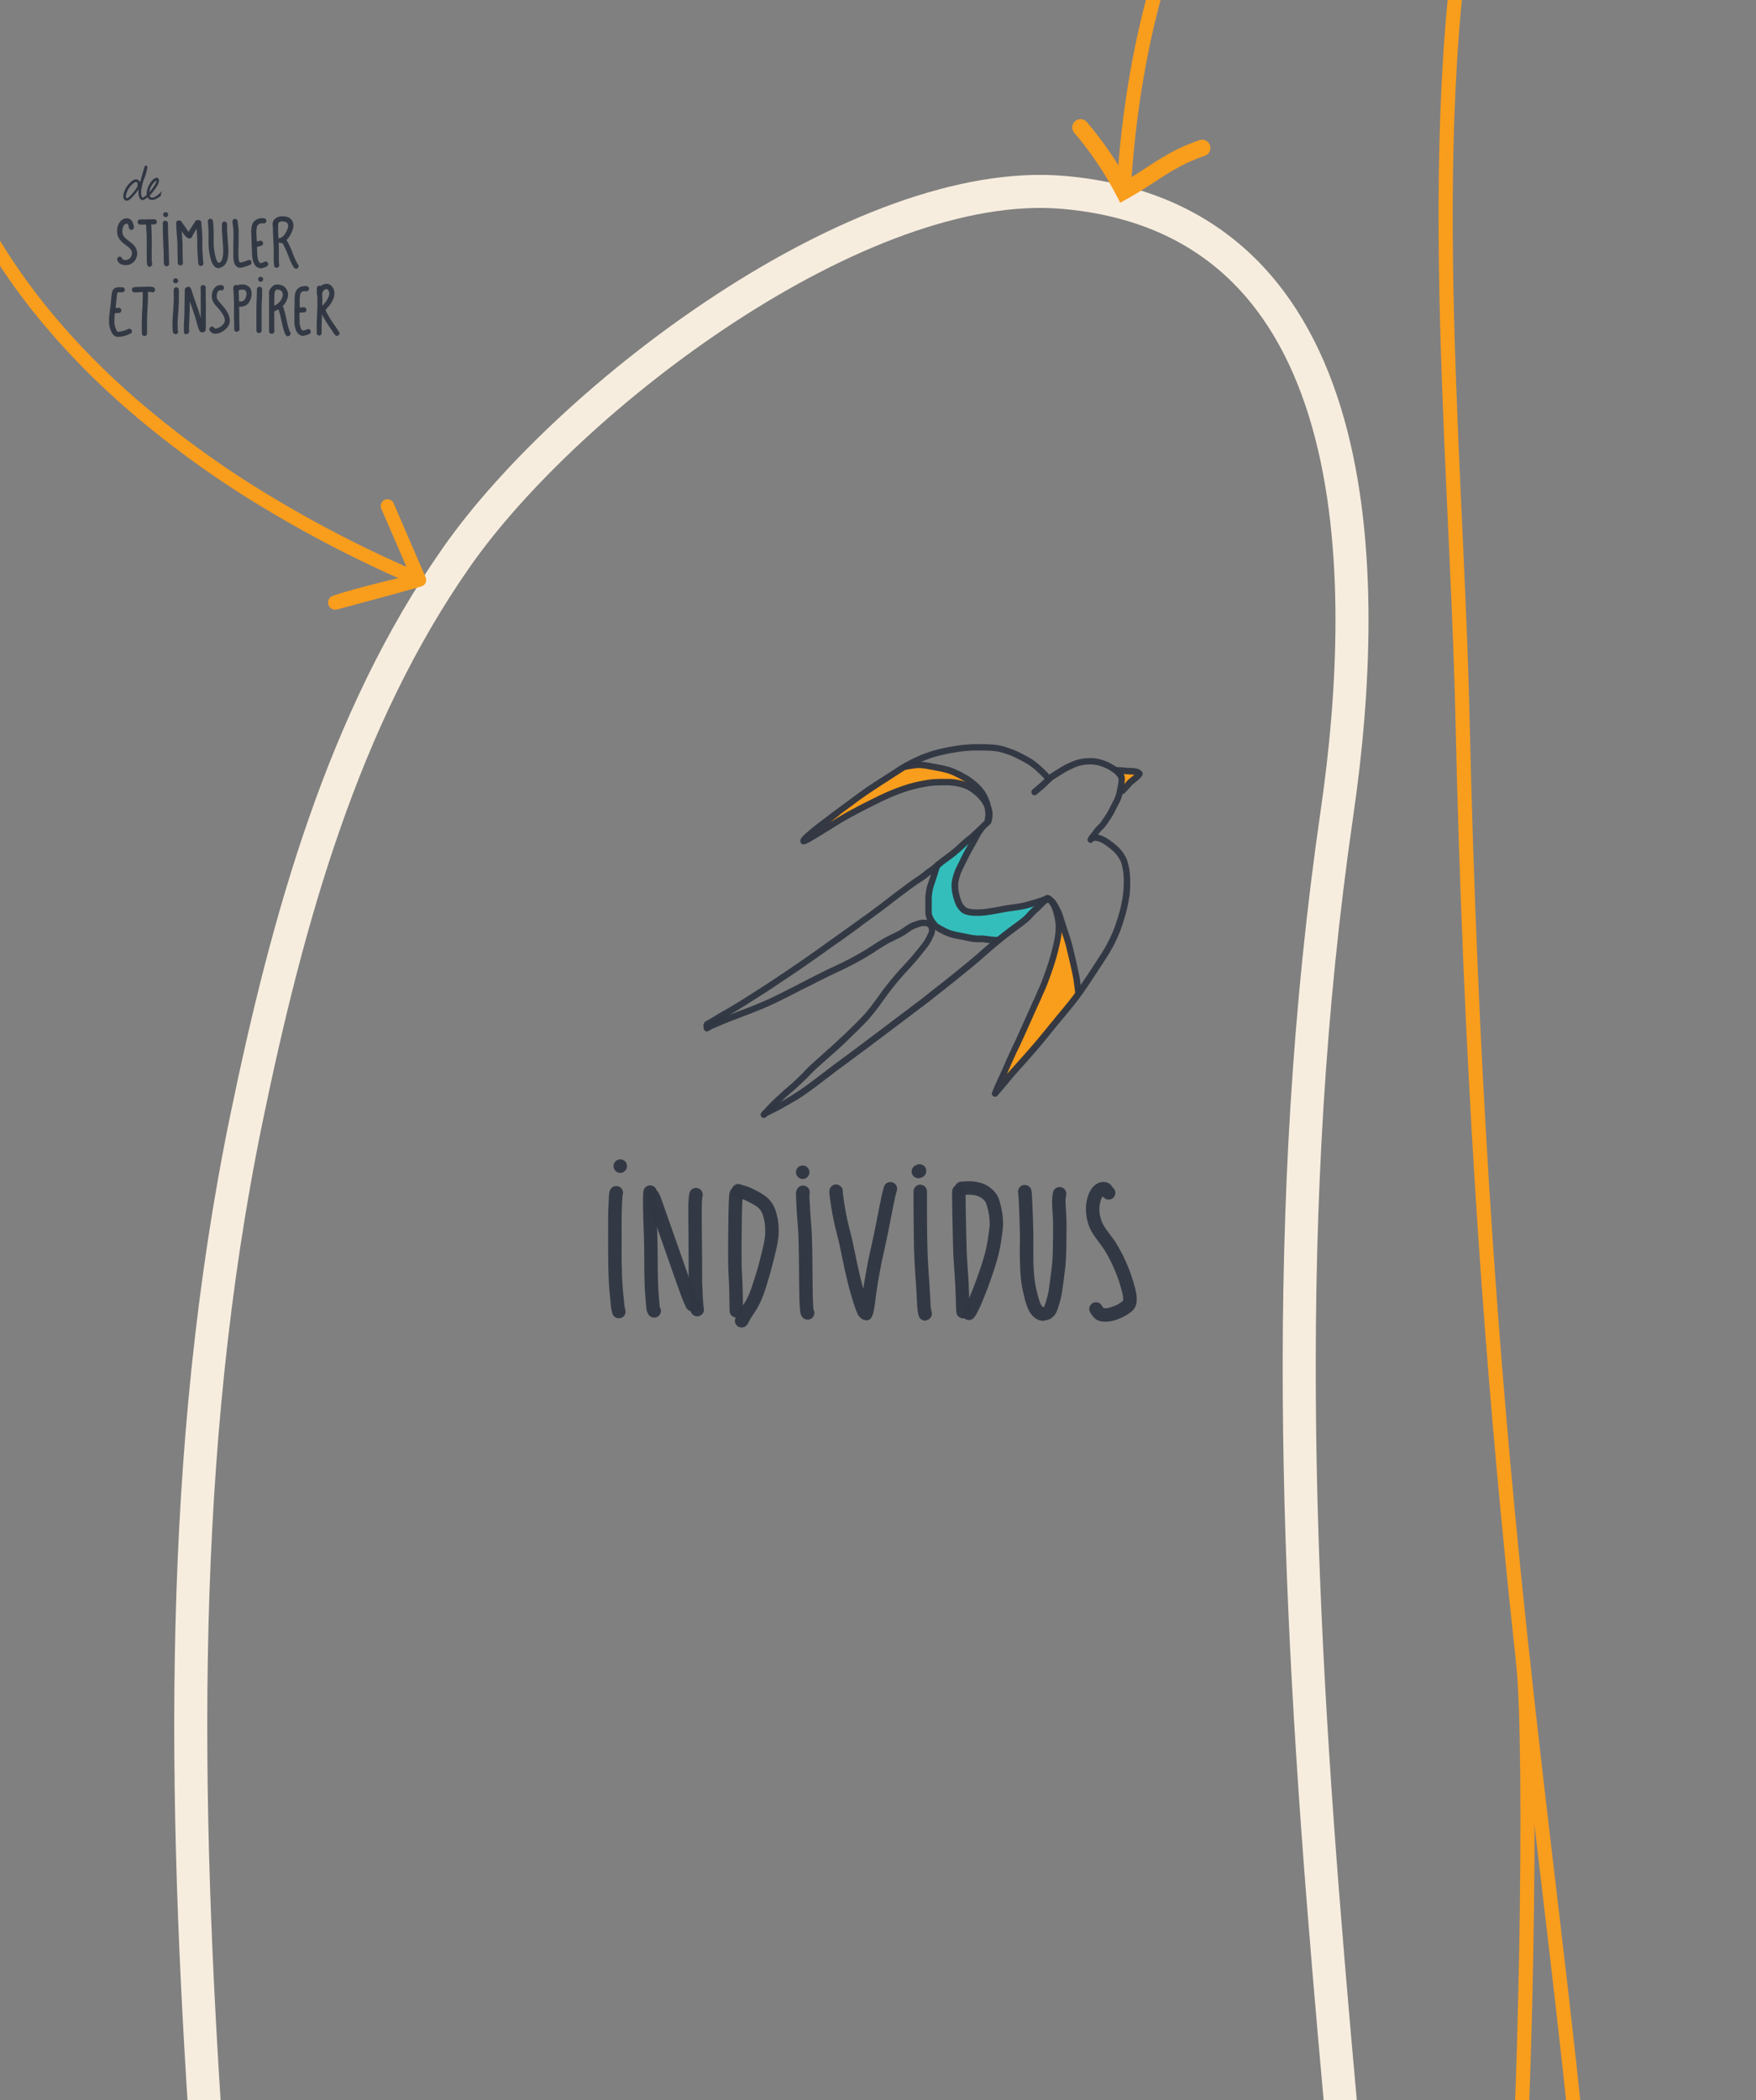 <svg xmlns="http://www.w3.org/2000/svg" viewBox="0 0 744.31 889.96"><rect x="0" y="0" width="744.31" height="889.96" fill="#808080" stroke="none"/><defs><style>.cls-1{opacity:0.97;isolation:isolate;}.cls-2{fill:#303642;}.cls-3{fill:#f99d1c;}.cls-4{fill:#34bebb;}.cls-5,.cls-6,.cls-7{fill:none;stroke-miterlimit:10;}.cls-5{stroke:#f7edde;stroke-width:14px;}.cls-6,.cls-7{stroke:#f99d1c;stroke-linecap:round;}.cls-6{stroke-width:6px;}.cls-7{stroke-width:7px;}</style></defs><g id="Layer_2" data-name="Layer 2"><g id="STROKE_b446715c-7107-45d8-a7f6-31a6eee2e55b" data-name="STROKE b446715c-7107-45d8-a7f6-31a6eee2e55b" class="cls-1"><path class="cls-2" d="M53.11,112.35a4.36,4.36,0,0,1-1.12-.13,3.58,3.58,0,0,1-1-.39,2.44,2.44,0,0,1-.68-.59,6.42,6.42,0,0,1-.53-.84,1.09,1.09,0,0,1,1.91-1.07,3.89,3.89,0,0,0,.34.55.24.24,0,0,0,.1.07,1.4,1.4,0,0,0,.41.15,2.45,2.45,0,0,0,.75.05,3.26,3.26,0,0,0,.77-.11,2.49,2.49,0,0,0,.64-.35,2.54,2.54,0,0,0,.61-.56,3.13,3.13,0,0,0,.42-.82,2.39,2.39,0,0,0,.18-.82,3.69,3.69,0,0,0,0-.65,3.37,3.37,0,0,0-.14-.46,3,3,0,0,0-.31-.56,4.14,4.14,0,0,0-.51-.63,10.38,10.38,0,0,0-1-.82l-1.58-1.23a7.79,7.79,0,0,1-1.54-1.57,7.15,7.15,0,0,1-.75-1.25,6.2,6.2,0,0,1-.33-1.16,6.45,6.45,0,0,1-.11-1.51,7.81,7.81,0,0,1,.23-1.58,6.22,6.22,0,0,1,.53-1.36,4.75,4.75,0,0,1,.84-1.13,4,4,0,0,1,1-.71,4.48,4.48,0,0,1,.7-.26,3.48,3.48,0,0,1,1.57,0,2.49,2.49,0,0,1,.68.32,3.16,3.16,0,0,1,.71.71A4.39,4.39,0,0,1,56.5,95a5.55,5.55,0,0,1,.27,1.08,1.09,1.09,0,0,1,0,.18v.15a1.1,1.1,0,0,1-1.16,1,1.09,1.09,0,0,1-1-1.16v0c0-.08-.06-.25-.17-.6a1.9,1.9,0,0,0-.29-.64,2.33,2.33,0,0,0-.19-.22l-.07,0-.21,0a.8.8,0,0,0-.22,0,1,1,0,0,0-.28.11s-.14.06-.38.3a2.22,2.22,0,0,0-.44.59,3.76,3.76,0,0,0-.33.88,4.78,4.78,0,0,0-.16,1.1,3.94,3.94,0,0,0,.06,1,4.08,4.08,0,0,0,.21.73,4.83,4.83,0,0,0,.51.83,5.88,5.88,0,0,0,1.12,1.12c.57.45,1.09.86,1.54,1.2a12.14,12.14,0,0,1,1.2,1,6.43,6.43,0,0,1,.8,1,5.66,5.66,0,0,1,.51,1,4.24,4.24,0,0,1,.25.87,5.43,5.43,0,0,1,.08,1.07,4.67,4.67,0,0,1-.32,1.56,5.45,5.45,0,0,1-.73,1.38,4.51,4.51,0,0,1-1.12,1,4.45,4.45,0,0,1-1.22.63,5.25,5.25,0,0,1-1.31.22Z"></path></g><g id="STROKE_7d6be44e-117a-4673-9d2d-4e20e2425d6e" data-name="STROKE 7d6be44e-117a-4673-9d2d-4e20e2425d6e" class="cls-1"><path class="cls-2" d="M59.51,95.18h-.09a1.1,1.1,0,0,1,0-2.2l2,0,3.47-.08H65l.53,0a1.1,1.1,0,0,1-.07,2.19H65l-3.44.07Z"></path></g><g id="STROKE_b66e59d9-a81c-4e00-bccb-90b95ef34762" data-name="STROKE b66e59d9-a81c-4e00-bccb-90b95ef34762" class="cls-1"><path class="cls-2" d="M63.46,113.09a1.1,1.1,0,0,1-1.08-.91l-.08-.42s0-.08,0-.12c-.07-.85-.1-1.65-.11-2.35s0-1.8,0-3.3,0-3.17,0-5S62,97.61,62,96.35A15.34,15.34,0,0,1,61.89,94a1.1,1.1,0,0,1,2.18.25c0,.09,0,.45.09,1.94.07,1.28.13,2.87.16,4.72s.05,3.54,0,5,0,2.58,0,3.26,0,1.37.1,2.17l.07.36a1.1,1.1,0,0,1-.89,1.28Zm.61-18.78v0Z"></path></g><g id="STROKE_aedeced1-df61-4586-83b0-89357888870a" data-name="STROKE aedeced1-df61-4586-83b0-89357888870a" class="cls-1"><path class="cls-2" d="M70.59,112.84a1.09,1.09,0,0,1-1.06-.81,1.67,1.67,0,0,1-.09-.53l-.07-3.35c0-.53,0-1.24-.05-2.12s-.08-2-.13-3.33-.11-3-.16-5C69,94.63,69,94.56,69,94.43a1.1,1.1,0,0,1,2.18.22c0,.12,0,.69.07,3,0,2,.11,3.64.16,5s.1,2.45.13,3.35,0,1.61.06,2.14l.06,3.28,0,.08a1.08,1.08,0,0,1-.78,1.34A.9.9,0,0,1,70.59,112.84Zm1-1.13Zm0,0Zm0,0Zm0,0Zm0,0Zm-.47-17v0Z"></path></g><g id="STROKE_3933c6cb-e9c3-4d1b-a4c1-8a130f7b5127" data-name="STROKE 3933c6cb-e9c3-4d1b-a4c1-8a130f7b5127" class="cls-1"><circle class="cls-2" cx="70.22" cy="90.95" r="1.04"></circle><path class="cls-2" d="M70.22,92a1,1,0,1,1,1-1A1,1,0,0,1,70.22,92Zm0-2.08a1,1,0,1,0,1,1A1,1,0,0,0,70.22,89.92Z"></path></g><g id="STROKE_145aa8b9-923b-48c5-bc82-0aff6b8a9604" data-name="STROKE 145aa8b9-923b-48c5-bc82-0aff6b8a9604" class="cls-1"><path class="cls-2" d="M76.43,112.47a1.1,1.1,0,0,1-1.07-.87l0-.2a1.36,1.36,0,0,1,0-.2c-.09-3-.14-4.72-.14-5.26s0-1.18,0-2-.08-1.73-.15-2.69-.15-2.06-.24-3.27-.14-2.13-.14-2.67a5.47,5.47,0,0,1,0-1,1.09,1.09,0,0,1,1.27-.89,1.1,1.1,0,0,1,.9,1.18s0,.2,0,.72,0,1.33.14,2.5.17,2.31.24,3.28.13,1.92.15,2.78,0,1.55,0,2.08,0,2.22.13,5.11l0,.1a1.09,1.09,0,0,1-.84,1.3Zm.35-17.89s0,0,0,.08S76.78,94.62,76.78,94.58Z"></path></g><g id="STROKE_41af8ce6-3975-4be7-a117-87c39694c70a" data-name="STROKE 41af8ce6-3975-4be7-a117-87c39694c70a" class="cls-1"><path class="cls-2" d="M80.31,101.05a1.09,1.09,0,0,1-.46-.1,4,4,0,0,1-.93-.55,9,9,0,0,1-.75-.85c-.34-.43-.77-1-1.29-1.78s-.83-1.23-1-1.49-.41-.58-.6-.88l-.06-.09-.1-.18a1.11,1.11,0,0,1,.45-1.49,1.09,1.09,0,0,1,1.49.45l.07.14.53.76c.21.29.56.8,1.07,1.55s.87,1.25,1.18,1.62.45.54.5.6a4.25,4.25,0,0,0,.4.2,1.1,1.1,0,0,1-.47,2.09Z"></path></g><g id="STROKE_0b9c2355-0b45-481f-a7b3-c733e858b983" data-name="STROKE 0b9c2355-0b45-481f-a7b3-c733e858b983" class="cls-1"><path class="cls-2" d="M80.53,100.67a1,1,0,0,1-.45-.1,1.1,1.1,0,0,1-.55-1.45,24.59,24.59,0,0,1,1.75-3L82.64,94l0-.1a1.1,1.1,0,0,1,2,1l-.08.14,0,.09-1.42,2.17a23.22,23.22,0,0,0-1.58,2.7A1.09,1.09,0,0,1,80.53,100.67Z"></path></g><g id="STROKE_8bca266c-c0fb-4562-8be5-9a6f059a9eb0" data-name="STROKE 8bca266c-c0fb-4562-8be5-9a6f059a9eb0" class="cls-1"><path class="cls-2" d="M85.16,112.73a1.1,1.1,0,0,1-1.07-.87l-.08-.39a.59.59,0,0,1,0-.14c-.25-3.2-.38-5.33-.4-6.53s0-2,0-2.64,0-1.27-.06-2.07-.09-1.69-.17-2.67-.16-1.67-.2-2.06a3.8,3.8,0,0,1,0-.93v-.14a1.1,1.1,0,0,1,2.19.21l0,.13c0,.05,0,.18,0,.48s.11,1.1.2,2.12.15,1.94.19,2.77,0,1.54,0,2.14,0,1.46,0,2.63.14,3.25.38,6.32l.07.32a1.11,1.11,0,0,1-.85,1.3Zm.09-18Zm0,0Zm0-.16Z"></path></g><g id="STROKE_da766988-d38a-4eec-b8b0-bc89635fc8ed" data-name="STROKE da766988-d38a-4eec-b8b0-bc89635fc8ed" class="cls-1"><path class="cls-2" d="M93.05,113.67a4.93,4.93,0,0,1-.62-.06,2.86,2.86,0,0,1-.83-.2A2.8,2.8,0,0,1,91,113a3.71,3.71,0,0,1-.7-.86,7.24,7.24,0,0,1-.69-1.42,16.46,16.46,0,0,1-.62-2.33c-.2-1-.33-1.62-.37-2s-.09-.78-.14-1.35-.08-1.19-.09-1.85l0-1.9c0-.63,0-1.37,0-2.22s0-1.57-.06-2.21-.08-1.27-.14-1.92-.09-.92-.09-1a1.1,1.1,0,0,1,2.15-.43,11.72,11.72,0,0,1,.13,1.2c.06.68.11,1.36.14,2s0,1.42.06,2.27,0,1.59,0,2.23l0,1.9c0,.6,0,1.17.09,1.69s.09,1,.13,1.26.1.67.34,1.8a14.1,14.1,0,0,0,.53,2,5,5,0,0,0,.46,1,1.71,1.71,0,0,0,.29.38l.07.06.2,0,.24,0,.16-.07a1.71,1.71,0,0,0,.31-.17,1.1,1.1,0,0,1,.14-.11c0-.07.15-.22.36-.53a4.15,4.15,0,0,0,.47-1.44,11.77,11.77,0,0,0,.23-1.69c0-.43,0-.74,0-.92s0-.4,0-1-.08-1.16-.14-2-.11-1.63-.16-2.3l-.14-2c-.05-.71-.09-1.38-.1-2s0-1.28,0-2a1.1,1.1,0,1,1,2.19.06c0,.7,0,1.34,0,1.91s.05,1.19.1,1.87l.14,2.06c0,.67.1,1.44.16,2.3s.11,1.54.14,2,0,.86,0,1.07,0,.55,0,1a13.51,13.51,0,0,1-.26,2,6.2,6.2,0,0,1-.8,2.24,5,5,0,0,1-.66.89l-.27.23a3.07,3.07,0,0,1-.8.47,2.39,2.39,0,0,1-.9.28Zm.58-2.61ZM88.06,94a.35.35,0,0,0,0,.06S88.06,94.06,88.06,94Z"></path></g><g id="STROKE_d8317c60-ed70-431f-a0d1-841d12d5f96f" data-name="STROKE d8317c60-ed70-431f-a0d1-841d12d5f96f" class="cls-1"><path class="cls-2" d="M102,113.47h-.18a2.79,2.79,0,0,1-.87-.17,2.56,2.56,0,0,1-.68-.42,2.91,2.91,0,0,1-.51-.54,2.57,2.57,0,0,1-.34-.57,5.72,5.72,0,0,1-.27-.92,11.46,11.46,0,0,1-.25-2.06c0-.87,0-2.16,0-3.86s.06-3.15.06-4.46c0-1.61,0-2.22,0-2.45s-.06-.8-.12-1.36-.12-1.13-.19-1.69a5.18,5.18,0,0,1-.11-1.26,1.1,1.1,0,0,1,2.19.16c0,.06,0,.25.09.81s.15,1.18.21,1.77.09,1.06.12,1.43,0,1.23,0,2.59,0,2.84-.07,4.52,0,2.87,0,3.68a11.61,11.61,0,0,0,.19,1.66c.1.37.14.52.16.57a.89.89,0,0,0,.08.13,1,1,0,0,0,.17.18s0,0,.06,0l.24,0a3.64,3.64,0,0,0,.86-.15,18.29,18.29,0,0,0,2.15-.76,1.09,1.09,0,1,1,.82,2,18.56,18.56,0,0,1-2.45.86A6.17,6.17,0,0,1,102,113.47ZM100.64,94Zm0-.11Z"></path></g><g id="STROKE_8ecc0aa2-8bb2-48cc-8ea7-240b8146b6c0" data-name="STROKE 8ecc0aa2-8bb2-48cc-8ea7-240b8146b6c0" class="cls-1"><path class="cls-2" d="M110.62,113.7h-.06a3.35,3.35,0,0,1-1-.2,3,3,0,0,1-1.07-.67,4.25,4.25,0,0,1-.87-1.27,7.5,7.5,0,0,1-.58-1.87,17.85,17.85,0,0,1-.25-2.57c0-1-.08-2.13-.12-3.39s-.07-2.36-.12-3.25-.08-1.62-.09-2.09a12.34,12.34,0,0,1,.12-1.79,6.3,6.3,0,0,1,.46-1.82,3.84,3.84,0,0,1,1-1.27,4.13,4.13,0,0,1,1.38-.79,4.8,4.8,0,0,1,1.21-.27l.56,0a2.89,2.89,0,0,1,.5,0l.39.08a1.09,1.09,0,1,1-.54,2.12l-.19,0h-.12l-.46,0a2.28,2.28,0,0,0-.64.16,2,2,0,0,0-.66.37,1.83,1.83,0,0,0-.42.55,3.82,3.82,0,0,0-.26,1.14,11.22,11.22,0,0,0-.1,1.5c0,.43,0,1.11.08,2s.09,2,.13,3.31.07,2.38.11,3.36a16.57,16.57,0,0,0,.22,2.26,5.18,5.18,0,0,0,.4,1.32,2,2,0,0,0,.4.63.9.9,0,0,0,.29.19,1.14,1.14,0,0,0,.28.07,12.83,12.83,0,0,0,1.72-.65,1.1,1.1,0,0,1,.84,2A7.49,7.49,0,0,1,110.62,113.7Z"></path></g><g id="STROKE_7cfa7e60-1018-4420-823b-1c2ad4a977a5" data-name="STROKE 7cfa7e60-1018-4420-823b-1c2ad4a977a5" class="cls-1"><path class="cls-2" d="M108,104.77h-.16a1.1,1.1,0,0,1,.12-2.19c.12,0,.57-.11,2.12-.54a1.1,1.1,0,1,1,.58,2.12A15.09,15.09,0,0,1,108,104.77Zm.11-2.19Z"></path></g><g id="STROKE_48f21ccb-f9d5-4470-b967-201033217169" data-name="STROKE 48f21ccb-f9d5-4470-b967-201033217169" class="cls-1"><path class="cls-2" d="M117.27,113.48a1.11,1.11,0,0,1-1.1-1c-.1-1.08-.15-1.86-.15-2.38v-2.92c0-1.43,0-2.75-.09-4s-.12-2.27-.16-3.13-.06-1.78-.09-2.73,0-1.68,0-2.18a3.86,3.86,0,0,1,.07-1.18l.06-.14.16-.35a1.1,1.1,0,1,1,2,1l-.08.16v.53c0,.49,0,1.21,0,2.14s.05,1.84.09,2.7.08,1.87.15,3.11.09,2.6.09,4.07,0,2.42,0,2.9,0,1.19.14,2.19a1.1,1.1,0,0,1-1,1.2Z"></path></g><g id="STROKE_c6e48590-ea4b-4cd1-a915-742f1f7da9cb" data-name="STROKE c6e48590-ea4b-4cd1-a915-742f1f7da9cb" class="cls-1"><path class="cls-2" d="M118.8,103a1.1,1.1,0,0,1-.09-2.19l.33,0a2.28,2.28,0,0,0,.68-.44,9.88,9.88,0,0,0,1-1.16,8.73,8.73,0,0,0,1-1.84,4.5,4.5,0,0,0,.43-1.57A2.51,2.51,0,0,0,122,95c-.09-.23-.14-.33-.15-.36l-.11-.13-.2-.18a3.77,3.77,0,0,0-.5-.26,3,3,0,0,0-.9-.2,3.79,3.79,0,0,0-1,0,2,2,0,0,0-.64.2,1.19,1.19,0,0,0-.36.26,1.32,1.32,0,0,0-.21.27.77.77,0,0,0-.07.16,2.7,2.7,0,0,0-.07.35,3.55,3.55,0,0,1-.1.49,1.1,1.1,0,0,1-2.1-.63,1.52,1.52,0,0,0,0-.19,5.2,5.2,0,0,1,.13-.62,2.56,2.56,0,0,1,.27-.64,3.82,3.82,0,0,1,.49-.66,3.3,3.3,0,0,1,.94-.72,4.16,4.16,0,0,1,1.33-.43,6.22,6.22,0,0,1,1.57,0A5.08,5.08,0,0,1,122,92a4.35,4.35,0,0,1,1,.57,3.83,3.83,0,0,1,.44.4,2.53,2.53,0,0,1,.28.35,3.46,3.46,0,0,1,.41.86,4.23,4.23,0,0,1,.23,1.6,7,7,0,0,1-.6,2.36,11.34,11.34,0,0,1-1.25,2.31,12,12,0,0,1-1.22,1.44,4.72,4.72,0,0,1-1.53,1,1.16,1.16,0,0,1-.42.08l-.4,0Zm.36,0Zm0,0Zm0,0Zm-3.54-8.07,0,.06S115.61,94.92,115.62,94.9Z"></path></g><g id="STROKE_b3b30e47-c553-4e21-8107-c8e41fcef35e" data-name="STROKE b3b30e47-c553-4e21-8107-c8e41fcef35e" class="cls-1"><path class="cls-2" d="M125.53,113.88a1.13,1.13,0,0,1-.88-.44,7.36,7.36,0,0,1-.64-1q-.27-.49-.57-1.11c-.21-.43-.49-1-.84-1.92s-.62-1.56-.83-2.15-.5-1.24-.92-2.1a19.92,19.92,0,0,0-1-1.87,5,5,0,0,1-.64-1.39l-.07-.2a1.1,1.1,0,0,1,2.09-.69l.07.24,0,.07a2.67,2.67,0,0,0,.38.8,20.92,20.92,0,0,1,1.1,2.09,24.85,24.85,0,0,1,1,2.31c.2.55.47,1.25.8,2.06s.59,1.41.78,1.78.36.73.53,1a4.92,4.92,0,0,0,.47.74,1.11,1.11,0,0,1-.22,1.54A1.09,1.09,0,0,1,125.53,113.88Z"></path></g><g id="STROKE_f3c19c10-6f16-4bab-b5bc-a27df2d66323" data-name="STROKE f3c19c10-6f16-4bab-b5bc-a27df2d66323" class="cls-1"><path class="cls-2" d="M50,142.74l-.26,0a3.38,3.38,0,0,1-.66-.17,2.44,2.44,0,0,1-.65-.33,3.09,3.09,0,0,1-.44-.41,4.84,4.84,0,0,1-.62-.87,9.31,9.31,0,0,1-.72-1.82,10.19,10.19,0,0,1-.42-2c0-.5,0-1.07,0-1.73s0-1.25.11-1.81.11-1,.16-1.41.13-1,.25-1.93.21-1.88.3-2.91.19-2,.3-2.62a5.7,5.7,0,0,1,.3-1.42,2.8,2.8,0,0,1,.23-.46,2.11,2.11,0,0,1,.36-.43,2.43,2.43,0,0,1,.74-.44,4.2,4.2,0,0,1,1.12-.26,7.2,7.2,0,0,1,1.13,0,4.9,4.9,0,0,0,.51,0,1.11,1.11,0,0,1,1.16,1,1.1,1.1,0,0,1-1,1.15,6.75,6.75,0,0,1-.76,0,5,5,0,0,0-.76,0,1.79,1.79,0,0,0-.52.11l-.1.05,0,.07a7.32,7.32,0,0,0-.17.94c-.1.62-.19,1.45-.28,2.47s-.2,2.06-.31,3l-.25,2c-.05.37-.11.82-.16,1.34s-.08,1-.09,1.64,0,1.09,0,1.52a7.68,7.68,0,0,0,.33,1.56,6.43,6.43,0,0,0,.51,1.33,2.9,2.9,0,0,0,.33.49l.14.14.09,0,.21.07c.09,0,.34,0,1-.14a13.36,13.36,0,0,0,1.64-.39c.44-.16,1-.38,1.62-.67a1.09,1.09,0,0,1,1.45.54,1.08,1.08,0,0,1-.53,1.45,18.43,18.43,0,0,1-1.84.75,12.1,12.1,0,0,1-2,.48A8.86,8.86,0,0,1,50,142.74ZM49.56,124Z"></path></g><g id="STROKE_573f77f7-3f28-4028-88f8-bee14b23003c" data-name="STROKE 573f77f7-3f28-4028-88f8-bee14b23003c" class="cls-1"><path class="cls-2" d="M48.2,132.71H48a1.09,1.09,0,0,1-1-1.18,1.11,1.11,0,0,1,1.18-1h.07l1.93-.08a1.1,1.1,0,1,1,.1,2.19C48.81,132.7,48.37,132.71,48.2,132.71Z"></path></g><g id="STROKE_9bdfbaf4-73d8-44a0-88b3-aa951aff54a0" data-name="STROKE 9bdfbaf4-73d8-44a0-88b3-aa951aff54a0" class="cls-1"><path class="cls-2" d="M57,123.88a1.09,1.09,0,0,1-.4-2.11l.1,0a8.41,8.41,0,0,1,2.22-.18l3.1-.11a22.55,22.55,0,0,1,2.5.08,1.17,1.17,0,0,1,.52.19l.21.15a1.09,1.09,0,0,1,.3,1.52,1.1,1.1,0,0,1-1.51.31,18.3,18.3,0,0,0-2,0c-.82,0-1.84,0-3,.11s-1.5.07-1.67.08A1.06,1.06,0,0,1,57,123.88Zm.5-.11Z"></path></g><g id="STROKE_4f270ffb-2b9b-4a66-90e9-f43551e83168" data-name="STROKE 4f270ffb-2b9b-4a66-90e9-f43551e83168" class="cls-1"><path class="cls-2" d="M61.21,142.38a1.09,1.09,0,0,1-1.08-.94l0-.21a.57.57,0,0,1,0-.13c-.05-2.38-.06-4.29,0-5.7s.06-2.38.09-2.91.07-1.1.11-1.77.07-1.43.1-2.28.06-1.58.07-2.14,0-1.25,0-2c0-1.2.05-1.31.05-1.37h0a1.1,1.1,0,0,1,2.16-.36,2.35,2.35,0,0,1,0,.54s0,.24,0,1.26c0,.78,0,1.46,0,2s0,1.31-.07,2.18-.07,1.64-.11,2.32-.08,1.26-.11,1.77-.06,1.45-.09,2.83,0,3.22,0,5.54l0,.14a1.09,1.09,0,0,1-.93,1.24Zm-.67-19.47Z"></path></g><g id="STROKE_6e9a2bfe-126c-43a8-84f2-2159b308185b" data-name="STROKE 6e9a2bfe-126c-43a8-84f2-2159b308185b" class="cls-1"><path class="cls-2" d="M74.36,141.6a1.1,1.1,0,0,1-1-.7.46.46,0,0,0,0-.09,1.11,1.11,0,0,1-.17-.53c-.08-1.67-.1-2.91-.08-3.77s.07-1.75.15-2.68.16-2.34.27-4.25.15-3.47.11-4.72c-.06-2,0-2.07,0-2.15a1.1,1.1,0,0,1,2.19.13c0,.07,0,.41,0,2,0,1.3,0,3-.11,4.91s-.2,3.36-.28,4.3-.12,1.75-.14,2.55,0,1.9.07,3.38a.87.87,0,0,1,.07.17,1.1,1.1,0,0,1-.63,1.42A1.07,1.07,0,0,1,74.36,141.6Zm-1-.66h0Zm0,0Zm2.33-18.1v0Z"></path></g><g id="STROKE_b2b84b8d-42a6-4438-9561-e81e94613b0a" data-name="STROKE b2b84b8d-42a6-4438-9561-e81e94613b0a" class="cls-1"><circle class="cls-2" cx="74.45" cy="119.01" r="1.04"></circle><path class="cls-2" d="M74.45,120.06a1,1,0,1,1,1-1A1,1,0,0,1,74.45,120.06Zm0-2.08a1,1,0,0,0,0,2.07,1,1,0,1,0,0-2.07Z"></path></g><g id="STROKE_db3bd408-c027-44fd-992e-296ddffe688a" data-name="STROKE db3bd408-c027-44fd-992e-296ddffe688a" class="cls-1"><path class="cls-2" d="M79,141.66a1.1,1.1,0,0,1-1.06-.8l0-.17a1.35,1.35,0,0,1,0-.28q0-1.47,0-2.28c0-.52,0-1.18.08-1.95s.08-1.9.12-3.4.08-3.52.11-6c.05-3.79.06-3.89.07-4a1.1,1.1,0,0,1,1.21-1,1.11,1.11,0,0,1,1,1.18c0,.12,0,.78-.06,3.8,0,2.49-.08,4.52-.12,6s-.08,2.68-.12,3.45-.07,1.39-.08,1.9,0,1.16,0,2v0a1.09,1.09,0,0,1-.75,1.35A1,1,0,0,1,79,141.66ZM80.39,123v0Z"></path></g><g id="STROKE_828ea5f3-5b53-48d1-bff4-2a6c8706aaea" data-name="STROKE 828ea5f3-5b53-48d1-bff4-2a6c8706aaea" class="cls-1"><path class="cls-2" d="M85.59,140.84a1.11,1.11,0,0,1-.84-.4l-.15-.18a1,1,0,0,1-.16-.26,12.73,12.73,0,0,1-.58-1.61c-.17-.58-.31-1.07-.41-1.44s-.22-.81-.37-1.38-.42-1.4-.78-2.49-.8-2.36-1.29-3.76-1-2.72-1.32-3.85-.55-1.72-.57-1.77a1.83,1.83,0,0,0-.06-.19c0-.09-.06-.16-.09-.22v0a1.1,1.1,0,1,1,1.84-1.19,2.28,2.28,0,0,1,.21.41l.11.28c0,.12.07.21.1.28s.2.64.56,1.76.79,2.38,1.29,3.78,1,2.7,1.32,3.82.64,2,.8,2.58l.39,1.42c.09.34.22.8.38,1.37a12.49,12.49,0,0,0,.42,1.2l.06.07a1.1,1.1,0,0,1-.15,1.54A1.08,1.08,0,0,1,85.59,140.84Z"></path></g><g id="STROKE_7a2bcc76-b374-4db6-8f8c-9c9bcc08a404" data-name="STROKE 7a2bcc76-b374-4db6-8f8c-9c9bcc08a404" class="cls-1"><path class="cls-2" d="M86.09,140.75H86a1.1,1.1,0,0,1-1-1.22l0-.21c0-.73.07-1.29.08-1.67s0-.83,0-1.31,0-1,0-1.62,0-1.28,0-2.05,0-1.51,0-2.16,0-1.39,0-2.18,0-2,0-3.47,0-2.34-.05-2.49,0-.22,0-.34a1.09,1.09,0,1,1,2.17-.28c0,.2,0,.4,0,.58s0,1,0,2.49,0,2.68.06,3.48,0,1.55,0,2.2,0,1.39,0,2.18,0,1.5,0,2.11,0,1.13,0,1.61,0,.91,0,1.31,0,1-.09,1.77v.05l0,.25A1.09,1.09,0,0,1,86.09,140.75Zm0-1.34Z"></path></g><g id="STROKE_5b923eee-c5f0-4b90-818c-dc3c3589a0e6" data-name="STROKE 5b923eee-c5f0-4b90-818c-dc3c3589a0e6" class="cls-1"><path class="cls-2" d="M91.29,141.42h-.24a3.58,3.58,0,0,1-.68-.13,2.83,2.83,0,0,1-.53-.23,3.34,3.34,0,0,1-.94-1,1.1,1.1,0,0,1,1.79-1.27,4,4,0,0,0,.33.43h0a1.18,1.18,0,0,0,.22,0,2.74,2.74,0,0,0,.53-.05,3.46,3.46,0,0,0,1-.36,6.68,6.68,0,0,0,1-.57,5.64,5.64,0,0,0,.77-.77,3.36,3.36,0,0,0,.52-.68,3.11,3.11,0,0,0,.14-.37,3.45,3.45,0,0,0,.06-.58,3,3,0,0,0-.08-.87,5,5,0,0,0-.35-1,10,10,0,0,0-.74-1.28,16.46,16.46,0,0,0-1.13-1.51c-.44-.51-.87-1-1.28-1.45a10.26,10.26,0,0,1-1-1.27,5.86,5.86,0,0,1-.6-1.23,5.3,5.3,0,0,1-.3-1.43,5.69,5.69,0,0,1,.13-1.55,5.25,5.25,0,0,1,.54-1.52,4.56,4.56,0,0,1,.93-1.15,2.88,2.88,0,0,1,1.07-.65,3.75,3.75,0,0,1,.61-.13,1.86,1.86,0,0,1,.66,0l.36.07H94a1.1,1.1,0,0,1-.07,2.19,1.26,1.26,0,0,1-.61-.09l-.11,0h-.06L93,123a1.83,1.83,0,0,0-.28.22,2,2,0,0,0-.47.57,3.13,3.13,0,0,0-.3.88,3.46,3.46,0,0,0-.09,1,3.17,3.17,0,0,0,.18.83,4,4,0,0,0,.37.78,8.78,8.78,0,0,0,.81,1c.43.47.88,1,1.34,1.52a18.36,18.36,0,0,1,1.29,1.72,16.5,16.5,0,0,1,.89,1.54,7,7,0,0,1,.5,1.46,5,5,0,0,1,.13,1.51,6.43,6.43,0,0,1-.12,1,4.71,4.71,0,0,1-.27.71,5.17,5.17,0,0,1-.87,1.24A9.45,9.45,0,0,1,95.06,140a9,9,0,0,1-1.32.78,5.32,5.32,0,0,1-1.62.58A5.73,5.73,0,0,1,91.29,141.42Zm-.22-2.17Zm3-16.18ZM93,123Zm0,0Zm.16-.11Zm0,0Z"></path></g><g id="STROKE_c226bcbc-48ef-4ab6-9ddb-222eeb672e70" data-name="STROKE c226bcbc-48ef-4ab6-9ddb-222eeb672e70" class="cls-1"><path class="cls-2" d="M100.35,140.62a1.09,1.09,0,0,1-1.08-1,2.49,2.49,0,0,1,0-.32v0c0-2.93-.09-4.69-.1-5.22s0-1.27,0-2.19,0-1.94,0-3.06-.08-2.44-.14-4c-.09-2.11-.1-2.59-.09-2.76v-.21a1.1,1.1,0,1,1,2.19.14v.14c0,.15,0,.7.09,2.6.07,1.54.11,2.89.14,4s0,2.16.06,3.08,0,1.64,0,2.16.05,2.28.1,5.2a1,1,0,0,1,0,.12,1.1,1.1,0,0,1-.94,1.24Z"></path></g><g id="STROKE_c0fb615b-6436-402d-8635-0d05aabd76b4" data-name="STROKE c0fb615b-6436-402d-8635-0d05aabd76b4" class="cls-1"><path class="cls-2" d="M101.85,130h-.06a5.38,5.38,0,0,1-1.3-.19l-.17-.07-.32-.15a1.1,1.1,0,0,1,1-2l.23.11a3.63,3.63,0,0,0,.65.09,3,3,0,0,0,.84-.16,1.69,1.69,0,0,0,.59-.26,2.18,2.18,0,0,0,.34-.34,4,4,0,0,0,.33-.55,5.72,5.72,0,0,0,.5-1.91,3.24,3.24,0,0,0-.12-.81,1.52,1.52,0,0,0-.17-.45,1,1,0,0,0-.25-.23,1.41,1.41,0,0,0-.32-.17,3.31,3.31,0,0,0-.41-.13,3.69,3.69,0,0,0-.69,0,4,4,0,0,0-.61,0l-.25.08a1,1,0,0,0-.18.08,1.48,1.48,0,0,0-.26.15c-.08.06-.22.16-.44.35a1.09,1.09,0,1,1-1.45-1.64,5.49,5.49,0,0,1,.68-.54,5.41,5.41,0,0,1,.52-.3l.34-.15a4.47,4.47,0,0,1,.47-.15,5.11,5.11,0,0,1,1.16-.11,5,5,0,0,1,1.2.09,5.34,5.34,0,0,1,.74.23,4.14,4.14,0,0,1,.72.38,3.69,3.69,0,0,1,.7.63,3.18,3.18,0,0,1,.62,1.32,4.82,4.82,0,0,1,.19,1.41,6.23,6.23,0,0,1-.23,1.46,6.65,6.65,0,0,1-.51,1.4,4.92,4.92,0,0,1-.55.9,3.88,3.88,0,0,1-.63.66,3.74,3.74,0,0,1-1.36.69A4.87,4.87,0,0,1,101.85,130Z"></path></g><g id="STROKE_ceec1ac6-54f5-4253-b918-9a107c905652" data-name="STROKE ceec1ac6-54f5-4253-b918-9a107c905652" class="cls-1"><path class="cls-2" d="M109.76,141.13a1.1,1.1,0,0,1-1.09-1.06c0-.06,0-.1,0-.13a1.41,1.41,0,0,1,0-.2c0-.7,0-1.26,0-1.69s0-1.08,0-1.9,0-1.45,0-1.89,0-.9,0-1.42,0-1.36,0-2.43.06-2.19.11-3.31.08-2.08.1-2.93c0-1.17,0-1.44,0-1.56a.88.88,0,0,1,.1-.36,1.1,1.1,0,0,1,2.12.56.88.88,0,0,1,0,.15c0,.17,0,.52,0,1.25s0,1.87-.1,3-.08,2.21-.11,3.27,0,1.87,0,2.4,0,1,0,1.46,0,1.06,0,1.89,0,1.43,0,1.85,0,.95,0,1.61a2.73,2.73,0,0,1,0,.32,1.11,1.11,0,0,1-1,1.14Zm-1.07-1.06Zm0,0Zm.47-17.74Z"></path></g><g id="STROKE_d899fb83-122e-4483-b2c0-7a0ad7db6365" data-name="STROKE d899fb83-122e-4483-b2c0-7a0ad7db6365" class="cls-1"><circle class="cls-2" cx="110.48" cy="118.35" r="1.04"></circle><path class="cls-2" d="M110.48,119.39a1,1,0,1,1,1-1A1,1,0,0,1,110.48,119.39Zm0-2.08a1,1,0,1,0,1,1A1,1,0,0,0,110.48,117.31Z"></path></g><g id="STROKE_7cbff64a-bdf5-4706-8d4c-b58a397e297b" data-name="STROKE 7cbff64a-bdf5-4706-8d4c-b58a397e297b" class="cls-1"><path class="cls-2" d="M115.13,141.45a1.09,1.09,0,0,1-.76-.3,1,1,0,0,1-.33-.87h0q0-.41,0-1.2c0-.55,0-1.06,0-1.54v-8.3c0-2.56,0-4.16.08-4.87.09-1.18.09-1.18.16-1.35a.3.3,0,0,1,0-.1l.11-.22a1.1,1.1,0,1,1,2,1l0,0c0,.14,0,.38-.07.83,0,.65-.07,2.24-.07,4.71s0,4.4,0,5.67v2.64c0,.48,0,1,0,1.55,0,.3,0,.56,0,.79a1.05,1.05,0,0,1,0,.72l0,.08a1.07,1.07,0,0,1-.56.64A1,1,0,0,1,115.13,141.45Zm1.08-.95a.59.59,0,0,1,0,.13A.59.59,0,0,0,116.21,140.5Z"></path></g><g id="STROKE_35509164-5a99-464d-b132-ea881b6bed27" data-name="STROKE 35509164-5a99-464d-b132-ea881b6bed27" class="cls-1"><path class="cls-2" d="M116.15,131.83a1.09,1.09,0,0,1-1.05-.76,1.11,1.11,0,0,1,.71-1.38l.13,0a12.05,12.05,0,0,0,1.89-1.1,5.78,5.78,0,0,0,1.59-2.05,5,5,0,0,0,.4-1.2,2.84,2.84,0,0,0,0-1,1.85,1.85,0,0,0-.21-.63,2.18,2.18,0,0,0-.39-.45,2.68,2.68,0,0,0-.42-.29,3.41,3.41,0,0,0-.63-.18l-.48-.08h-.14l-.18,0-.09,0-.15.08a1.23,1.23,0,0,0-.22.19,1.88,1.88,0,0,0-.33.44,4.24,4.24,0,0,0-.3.61,3,3,0,0,0-.14.44A1.1,1.1,0,0,1,114,124c0-.16.11-.37.21-.66a6.77,6.77,0,0,1,.48-1,4.7,4.7,0,0,1,.67-.88,3,3,0,0,1,.67-.52,2.41,2.41,0,0,1,.46-.23,2.1,2.1,0,0,1,.42-.12,3,3,0,0,1,.42-.06l.27,0a3.94,3.94,0,0,1,1,.14,5,5,0,0,1,1.15.35,4.4,4.4,0,0,1,.86.57,4.23,4.23,0,0,1,.83,1A4,4,0,0,1,122,124a4.86,4.86,0,0,1,0,1.74,7.3,7.3,0,0,1-.57,1.73,8.05,8.05,0,0,1-2.19,2.82,14,14,0,0,1-2.37,1.4.44.44,0,0,1-.16.06l-.21.07A1,1,0,0,1,116.15,131.83Zm1.52-9.13Z"></path></g><g id="STROKE_51ae818e-7c45-43ff-af86-0630a5582399" data-name="STROKE 51ae818e-7c45-43ff-af86-0630a5582399" class="cls-1"><path class="cls-2" d="M122.1,142.53a1.1,1.1,0,0,1-.88-.44,2.8,2.8,0,0,1-.37-.56l-.13-.31-.21-.57c-.09-.26-.21-.65-.37-1.17s-.31-1.15-.46-1.87-.38-1.67-.66-2.93c-.34-1.51-.53-2.16-.63-2.45a7.45,7.45,0,0,1-.31-1.12l0-.2a1.1,1.1,0,0,1,2.16-.4l0,.21v0s.05.23.23.77.39,1.37.69,2.68.51,2.25.66,2.94.29,1.25.43,1.72.25.83.33,1,.15.4.19.52a.64.64,0,0,0,.06.14l.14.19a1.11,1.11,0,0,1-.87,1.77Zm.75-1.91Z"></path></g><g id="STROKE_9588c139-5af2-47eb-aa79-52a716f37801" data-name="STROKE 9588c139-5af2-47eb-aa79-52a716f37801" class="cls-1"><path class="cls-2" d="M128.78,142.31l-.53,0a3.44,3.44,0,0,1-.73-.16c-.17-.07-.33-.14-.48-.22a2.74,2.74,0,0,1-.43-.3l-.31-.28a3.55,3.55,0,0,1-.41-.56,5.77,5.77,0,0,1-.45-.9,8.74,8.74,0,0,1-.42-1.45,9.66,9.66,0,0,1-.23-1.42c0-.32,0-.79,0-1.43s0-1.6,0-2.95.06-2.86.07-4.61a16.63,16.63,0,0,1,.23-3.65,4.51,4.51,0,0,1,.53-1.32,3.6,3.6,0,0,1,.37-.49,2.85,2.85,0,0,1,.39-.38,3.32,3.32,0,0,1,.43-.33,4.94,4.94,0,0,1,.52-.26,3.86,3.86,0,0,1,.75-.24,4.77,4.77,0,0,1,.84-.11,3.56,3.56,0,0,1,.61,0l.19,0a.51.51,0,0,1,.17,0l.16,0a1.1,1.1,0,1,1-.52,2.13l-.08,0h-.08l-.32,0a3,3,0,0,0-.5.06,2.24,2.24,0,0,0-.34.11,1.87,1.87,0,0,0-.24.12h0l-.17.13a1.46,1.46,0,0,0-.17.16,1.72,1.72,0,0,0-.19.27,2.64,2.64,0,0,0-.22.66,15.24,15.24,0,0,0-.17,3.08c0,1.78,0,3.34-.06,4.67s-.06,2.27,0,2.87,0,1,0,1.3a6.9,6.9,0,0,0,.19,1.1,6.63,6.63,0,0,0,.3,1.09,4.26,4.26,0,0,0,.27.56l.15.21.12.12.1.06a1,1,0,0,0,.18.08l.21,0a2.08,2.08,0,0,0,.35,0,7.74,7.74,0,0,0,1.17-.41,1.1,1.1,0,1,1,.81,2,6.24,6.24,0,0,1-1.82.56Zm.11-2.2Zm.41-16.73h0Z"></path></g><g id="STROKE_bdf075a0-6f69-4b35-b53b-e399ae61375f" data-name="STROKE bdf075a0-6f69-4b35-b53b-e399ae61375f" class="cls-1"><path class="cls-2" d="M126.19,132.55a1.09,1.09,0,0,1-1.08-.94,1.1,1.1,0,0,1,.93-1.25h.12c.08,0,.15,0,2.49-.15a1.1,1.1,0,1,1,.12,2.19l-2.33.13-.09,0Z"></path></g><g id="STROKE_0cba4f1d-493d-4a15-a9f2-78f3b06683a3" data-name="STROKE 0cba4f1d-493d-4a15-a9f2-78f3b06683a3" class="cls-1"><path class="cls-2" d="M135.32,142.2a1.1,1.1,0,0,1-1.09-1c0-.17,0-.32,0-.44v-.5q0-.42,0-1.44c0-.68,0-2.3.13-4.81s.14-4,.16-4.58,0-.94,0-1.26,0-.79,0-1.43,0-1.22-.07-1.74-.07-1.11-.11-1.69a4.24,4.24,0,0,1,0-1.43,1.09,1.09,0,0,1,2.12.54,6.81,6.81,0,0,0,0,.75c0,.58.07,1.14.1,1.68s.06,1.19.07,1.86,0,1.16,0,1.5,0,.78,0,1.31-.08,2.14-.17,4.57-.13,4.08-.13,4.73v1.41a5.19,5.19,0,0,1,0,.61s0,.1,0,.23a1.09,1.09,0,0,1-1,1.16Zm1.2-19.75Z"></path></g><g id="STROKE_297221f7-be44-4ed0-bbc4-77e03ae4022f" data-name="STROKE 297221f7-be44-4ed0-bbc4-77e03ae4022f" class="cls-1"><path class="cls-2" d="M136.55,132.44a1.06,1.06,0,0,1-.59-.17,1.1,1.1,0,0,1-.33-1.52l.15-.24.12-.15c1.36-1.48,1.69-1.84,1.76-1.93s.3-.39.51-.67a10.28,10.28,0,0,0,.72-1.18,5.73,5.73,0,0,0,.55-1.3,3,3,0,0,0,.13-.9,3.87,3.87,0,0,0-.07-.66,2.92,2.92,0,0,0-.25-.57,1.33,1.33,0,0,0-.4-.47,1.25,1.25,0,0,0-.29-.18,1.38,1.38,0,0,0-.35,0,1.41,1.41,0,0,0-.71.31,2.16,2.16,0,0,0-.34.33,3.35,3.35,0,0,0-.31.48c-.17.29-.21.41-.23.44s-.07.24-.11.38l-.07.25a1.1,1.1,0,0,1-2.14-.47,2.54,2.54,0,0,1,.09-.34c.05-.2.11-.39.17-.56a4.65,4.65,0,0,1,.37-.77,5.7,5.7,0,0,1,.52-.79,4,4,0,0,1,.69-.67,3.9,3.9,0,0,1,.91-.54,3.4,3.4,0,0,1,.95-.24,3.8,3.8,0,0,1,.95,0,2.88,2.88,0,0,1,1.22.58,3.58,3.58,0,0,1,1,1.17,4.33,4.33,0,0,1,.46,1.13,4.62,4.62,0,0,1,.13,1.08,5.12,5.12,0,0,1-.19,1.53,7.87,7.87,0,0,1-.75,1.8,12.55,12.55,0,0,1-.88,1.44l-.58.75c-.1.12-.39.46-1.78,2l-.1.16A1.1,1.1,0,0,1,136.55,132.44Z"></path></g><g id="STROKE_b3bd89ba-e370-47d1-b9b4-64f463d46af1" data-name="STROKE b3bd89ba-e370-47d1-b9b4-64f463d46af1" class="cls-1"><path class="cls-2" d="M142.86,142.32a1.12,1.12,0,0,1-.84-.38l-.2-.24a.86.86,0,0,1-.07-.1q-.39-.57-.78-1.17c-.26-.38-.61-.9-1.05-1.53s-.84-1.22-1.14-1.69-.58-.89-.8-1.26l-.73-1.25c-.28-.49-.58-1-.88-1.63a4.6,4.6,0,0,1-.58-1.64,1.11,1.11,0,0,1,1-1.16,1.1,1.1,0,0,1,1.15,1,3.86,3.86,0,0,0,.35.8c.28.56.56,1.07.82,1.53l.72,1.23c.2.34.45.74.74,1.18s.67,1,1.11,1.63.82,1.18,1.08,1.58.49.75.74,1.11l.16.19a1.09,1.09,0,0,1-.13,1.54A1.08,1.08,0,0,1,142.86,142.32Zm-4.88-11h0Z"></path></g><g id="STROKE_5ad6d4ec-3cb9-44b3-9de1-4aa1020c4082" data-name="STROKE 5ad6d4ec-3cb9-44b3-9de1-4aa1020c4082"><path class="cls-2" d="M68.53,81c-.21.23-.43.48-.69.75a8.17,8.17,0,0,1-1.9,1.52,2.72,2.72,0,0,1-1.4.45,1.11,1.11,0,0,1-.64-.16,1.72,1.72,0,0,1-.41-.55l-.06-.11a8.06,8.06,0,0,0,.69-.75c.5-.59,1-1.22,1.46-1.84a13.86,13.86,0,0,0,1.18-1.82,5.62,5.62,0,0,0,.57-1.46,1.85,1.85,0,0,0,0-1,1,1,0,0,0-.37-.52,1.8,1.8,0,0,0-.31-.15c-.34-.14-.72,0-1.27.36A5.09,5.09,0,0,0,64,77.07a9.67,9.67,0,0,0-1.09,1.81,7.63,7.63,0,0,0-.62,1.9,6.68,6.68,0,0,0-.12,1.52l0,.29c-.21.19-.44.38-.67.56a4.87,4.87,0,0,1-1,.65.5.5,0,0,1-.18-.11,1.42,1.42,0,0,1-.26-.5,3.35,3.35,0,0,1-.23-1.12,7.81,7.81,0,0,1,.07-1.57,24.48,24.48,0,0,1,.51-2.57l.3-1.22c.38-.87.72-1.73,1-2.58a19.36,19.36,0,0,0,.76-3.34.55.55,0,0,0-.42-.61c-.55-.12-.72.4-.92,1-.15.44-.36,1.13-.61,2-.34,1.17-.62,2.21-.86,3.12l0,.08q-.16.36-.36.75a1.8,1.8,0,0,0-.48-.64,2.14,2.14,0,0,0-.61-.42,2,2,0,0,0-1,0,3.84,3.84,0,0,0-1.83,1.13,10.81,10.81,0,0,0-1.66,1.89,9,9,0,0,0-1,2,7.46,7.46,0,0,0-.43,1.63,4.17,4.17,0,0,0,0,.93,1.85,1.85,0,0,0,.35.83,1.43,1.43,0,0,0,.67.55,1.08,1.08,0,0,0,.32,0,2.39,2.39,0,0,0,.8-.17c.31-.11.82-.4,2-1.69a21.38,21.38,0,0,0,2.09-2.66.57.57,0,0,0,.26-.25h0a9,9,0,0,0-.07,1.77,4.45,4.45,0,0,0,.3,1.47,2.54,2.54,0,0,0,.53.89,1.78,1.78,0,0,0,.68.37c.42.14.93-.09,1.91-.85l.41-.33a2.78,2.78,0,0,0,.6.75,2.21,2.21,0,0,0,1.26.4,3.78,3.78,0,0,0,2-.58A8.68,8.68,0,0,0,68.14,83C68.24,82.35,68.38,81.69,68.53,81ZM58.25,78.86c0,.17-.12.34-.19.54l-.06.09a20.54,20.54,0,0,1-2.31,3c-1.1,1.17-1.5,1.38-1.6,1.41a2.86,2.86,0,0,1-.41.11,1,1,0,0,1-.13-.14.77.77,0,0,1-.14-.34,3.06,3.06,0,0,1,0-.67,6.63,6.63,0,0,1,.38-1.38,8.2,8.2,0,0,1,.88-1.78A9.74,9.74,0,0,1,56.17,78c.8-.73,1.15-.83,1.24-.84a2.49,2.49,0,0,1,.43,0h0a1.42,1.42,0,0,1,.25.2.92.92,0,0,1,.24.32,1.51,1.51,0,0,1,0,.49A2.41,2.41,0,0,1,58.25,78.86ZM63.36,81a7.15,7.15,0,0,1,.53-1.63,8.1,8.1,0,0,1,1-1.59,4.46,4.46,0,0,1,1.08-1,3.51,3.51,0,0,1,.35-.19,2.3,2.3,0,0,1,0,.34A4.07,4.07,0,0,1,65.79,78a14.19,14.19,0,0,1-1.09,1.67c-.46.61-.93,1.21-1.41,1.79A5,5,0,0,1,63.36,81Z"></path></g></g><g id="Layer_1" data-name="Layer 1"><g id="STROKE_c910e5ac-52b1-4749-9266-4feccfd8f8af" data-name="STROKE c910e5ac-52b1-4749-9266-4feccfd8f8af" class="cls-1"><path class="cls-2" d="M262.29,558.63a2.86,2.86,0,0,1-2.77-2.17l-.4-1.64c0-.13-.05-.26-.07-.39-.44-4.4-.71-7.16-.79-8.21s-.15-2.13-.2-3.26-.1-2.11-.13-3-.06-2.17-.09-3.85-.06-3.81-.07-6.35,0-5.59,0-9.14,0-6.86.16-9.78c.18-4.44.22-4.82.25-5a2,2,0,0,1,.08-.43l.1-.38a1,1,0,0,1,.05-.16l.14-.44a2.86,2.86,0,0,1,5.42,1.81l-.13.4c0,.38-.08,1.46-.21,4.45s-.16,6-.15,9.53,0,6.58,0,9.12,0,4.64.07,6.28.07,2.92.09,3.77.07,1.84.13,2.91.12,2.12.19,3.11.33,3.63.76,7.86l.36,1.44a2.85,2.85,0,0,1-2.09,3.45A2.72,2.72,0,0,1,262.29,558.63Z"></path></g><g id="STROKE_43bb7acf-40e7-4343-9943-9d8659690019" data-name="STROKE 43bb7acf-40e7-4343-9943-9d8659690019" class="cls-1"><path class="cls-2" d="M277.29,558.36a2.86,2.86,0,0,1-2.61-1.69c-.14-.32-.22-.48-.25-.56a3,3,0,0,1-.41-1.2c-.45-4.65-.73-8.55-.81-11.61s-.12-6.6-.14-10.66-.1-7.95-.24-11.69-.24-7.29-.27-10.4c-.06-4.67.1-5.6.28-6.2a2.85,2.85,0,0,1,5.5,1.49,40.83,40.83,0,0,0-.08,4.65c0,3,.13,6.5.27,10.24s.22,7.8.24,11.88.07,7.57.15,10.55c.07,2.79.32,6.37.73,10.64l.24.54a2.85,2.85,0,0,1-1.44,3.77A2.82,2.82,0,0,1,277.29,558.36Zm-2.36-1.63h0Zm0,0Zm0,0Zm-.53-.67Zm3.93-50.17a.19.19,0,0,1,0,.07A.64.64,0,0,0,278.33,505.88Z"></path></g><g id="STROKE_c715625b-0d77-412a-989c-14f436794b7e" data-name="STROKE c715625b-0d77-412a-989c-14f436794b7e" class="cls-1"><path class="cls-2" d="M294.19,556.06a2.88,2.88,0,0,1-1.29-.31l-.78-.39a2.91,2.91,0,0,1-1.3-1.32c-.72-1.47-1.49-3.34-2.31-5.53s-2-5.56-3.72-10.45-3.8-10.85-6.36-18.14c-2.79-7.93-3.64-10.3-3.89-10.95l-.09-.15a3.9,3.9,0,0,1-.66-1.61,2.85,2.85,0,0,1,5.49-1.42l.21.33a2.48,2.48,0,0,1,.18.31c.12.25.24.51,4.14,11.6q3.85,10.94,6.37,18.15c1.67,4.78,2.91,8.26,3.68,10.34.6,1.61,1.17,3,1.7,4.18a2.85,2.85,0,0,1-1.37,5.36ZM279.44,506.4Z"></path></g><g id="STROKE_02b2edac-1d0d-4374-a9e0-173d46a6d568" data-name="STROKE 02b2edac-1d0d-4374-a9e0-173d46a6d568" class="cls-1"><path class="cls-2" d="M295.54,557.82a2.86,2.86,0,0,1-2.77-2.17l-.14-.6a3.54,3.54,0,0,1-.08-.45c-.17-2.15-.29-3.73-.36-4.83s-.14-2.67-.19-4.61-.09-3.95-.1-6l-.06-12.09c0-6.1-.07-9.55-.09-10.54s0-2.35,0-3.87,0-2.69.07-3.41.1-1.5.18-2.19a14.71,14.71,0,0,1,.23-1.46,2.85,2.85,0,0,1,5.56,1.28s0,.24-.13.91-.11,1.11-.14,1.72-.05,1.72-.06,3.2,0,2.72,0,3.71,0,4.49.08,10.62.06,10.07.07,12.09,0,4,.09,5.84.11,3.36.18,4.41.18,2.51.34,4.51l.09.38a2.85,2.85,0,0,1-2.09,3.45A3.08,3.08,0,0,1,295.54,557.82Z"></path></g><g id="STROKE_4cd2eb6e-05b3-4c10-9f75-5982e1095b35" data-name="STROKE 4cd2eb6e-05b3-4c10-9f75-5982e1095b35" class="cls-1"><path class="cls-2" d="M312.11,558.31a2.85,2.85,0,0,1-2.82-2.47,10.62,10.62,0,0,1-.07-1.13c0-.34,0-1.49-.05-3.46s-.05-3.53-.08-4.76-.06-2.22-.11-3.08-.12-2.18-.2-3.83-.14-4-.15-6.91,0-7,.06-12.28.14-8.8.21-10.57c.11-2.36.15-2.95.17-3.2s.09-.75.16-1.12a2.85,2.85,0,1,1,5.61,1c0,.21-.07.43-.09.64s0,.58-.15,2.91c-.07,1.68-.14,5.18-.2,10.39s-.09,9.31-.07,12.17.07,5.08.15,6.67.14,2.89.2,3.78.09,2,.12,3.29.05,2.84.08,4.81,0,3.1.05,3.44a3.33,3.33,0,0,0,0,.46,2.86,2.86,0,0,1-2.46,3.2A2.43,2.43,0,0,1,312.11,558.31Z"></path></g><g id="STROKE_6c71fdec-5a2f-4e08-ab50-a1cce07a0b0d" data-name="STROKE 6c71fdec-5a2f-4e08-ab50-a1cce07a0b0d" class="cls-1"><path class="cls-2" d="M314.33,562.54a2.85,2.85,0,0,1-2.51-4.2c.7-1.3,1.23-2.26,1.63-2.92s.87-1.39,1.43-2.23.92-1.45,1.26-2a24.71,24.71,0,0,0,1.16-2.32c.44-1,.92-2.19,1.41-3.63s1.17-3.61,2-6.29,1.56-5.69,2.34-8.92a47.2,47.2,0,0,0,1.25-6.43,27.35,27.35,0,0,0,0-3.63,19.34,19.34,0,0,0-.58-3.75,10.18,10.18,0,0,0-.9-2.61,7.89,7.89,0,0,0-.8-1.2c-.36-.39-.56-.58-.65-.66a12,12,0,0,0-1.06-.78,21.44,21.44,0,0,0-2.46-1.39c-1.5-.77-2-1-2.21-1.08s-.72-.29-1.15-.43a12.33,12.33,0,0,0-1.21-.34,5.8,5.8,0,0,1-2-.81,2.86,2.86,0,0,1,3.06-4.82l.24.07a16.69,16.69,0,0,1,1.73.49c.56.19,1.07.37,1.52.56s.89.39,2.62,1.27a26.33,26.33,0,0,1,3.11,1.79,19.43,19.43,0,0,1,1.6,1.19,14.77,14.77,0,0,1,1.11,1.12,13.17,13.17,0,0,1,1.5,2.17,16,16,0,0,1,1.5,4.08,25.88,25.88,0,0,1,.74,4.83,33.38,33.38,0,0,1-.05,4.37,53.43,53.43,0,0,1-1.4,7.32c-.79,3.32-1.6,6.4-2.4,9.18s-1.49,5-2,6.55a43.79,43.79,0,0,1-1.62,4.15c-.52,1.15-1,2.06-1.4,2.79s-.89,1.48-1.45,2.34-1,1.47-1.31,2-.84,1.46-1.49,2.66A2.83,2.83,0,0,1,314.33,562.54Zm.15-60.37h0Z"></path></g><g id="STROKE_c96e5d84-f579-40b0-8aeb-b5d425102679" data-name="STROKE c96e5d84-f579-40b0-8aeb-b5d425102679" class="cls-1"><path class="cls-2" d="M342.33,559.21a2.86,2.86,0,0,1-2.57-1.61c-.1-.21-.17-.36-.21-.43a2.73,2.73,0,0,1-.32-1,63.81,63.81,0,0,1-.41-6.72c-.06-2.72-.11-6.57-.15-11.44s-.08-8.27-.13-10.21-.1-3.57-.16-4.88-.19-3.17-.38-5.57-.35-5-.47-7.54c-.2-4.14-.16-4.32-.08-4.73a2.79,2.79,0,0,1,.1-.39l.13-.35a2.85,2.85,0,0,1,5.41,1.8c0,.41,0,1.33.14,3.4.12,2.48.27,5,.46,7.36s.32,4.4.39,5.75.12,3,.17,5,.09,5.45.13,10.31.09,8.67.14,11.37c.05,2.35.16,4.24.31,5.64l.07.14a2.85,2.85,0,0,1-2.57,4.1Zm-2.77-2,.06.12Z"></path></g><g id="STROKE_29c196a7-6d68-4f46-bd82-4cb3eee04a18" data-name="STROKE 29c196a7-6d68-4f46-bd82-4cb3eee04a18" class="cls-1"><path class="cls-2" d="M367,559.44a3.25,3.25,0,0,1-2-.79,4.83,4.83,0,0,1-1.63-2.14c-.2-.48-.39-1-.55-1.38s-.36-1-.62-1.75-.61-1.9-1.1-3.5-.88-3-1.2-4.18-.75-3-1.27-5.19-1.15-5.18-1.9-8.8-1.25-5.92-1.55-7.05-.76-3-1.32-5.35-1.14-5.32-1.65-8.64c-.82-5.35-.74-5.79-.64-6.33a2.85,2.85,0,0,1,5.65.73c0,.28.1,1.28.63,4.74.49,3.16,1,5.91,1.55,8.16s1,4.07,1.3,5.25.86,3.64,1.62,7.34,1.37,6.49,1.87,8.67.91,3.84,1.22,5c.15.57.33,1.2.52,1.87.09-.65.18-1.21.25-1.7.21-1.35.49-3,.85-5s.63-3.47.84-4.57.62-3,1.22-5.67,1.16-5.24,1.68-7.83.91-4.56,1.15-5.79.46-2.31.63-3.21.32-1.57.41-2l.34-1.62q.19-1,.42-2.07c.16-.8.47-2,.93-3.65a2.85,2.85,0,0,1,5.5,1.53c-.53,1.88-.75,2.81-.84,3.26-.15.73-.29,1.42-.43,2.08s-.24,1.21-.33,1.63-.22,1.08-.4,2-.39,1.95-.63,3.18-.62,3.18-1.16,5.83-1.1,5.31-1.7,8-1,4.43-1.18,5.48-.49,2.59-.84,4.52-.62,3.54-.82,4.83-.46,3.22-.79,5.74a36.49,36.49,0,0,1-.91,5.34c-.42,1.39-.89,3-2.88,3.11Zm1.65-5.08Zm-1.85-.61h0Zm-9.63-48.39h0Zm0-.35Z"></path></g><g id="STROKE_d113f281-beb6-43cc-816e-d644076d3cf1" data-name="STROKE d113f281-beb6-43cc-816e-d644076d3cf1" class="cls-1"><path class="cls-2" d="M392.15,559.64a2.85,2.85,0,0,1-2.77-2.19l-.21-.87a25.55,25.55,0,0,1-.43-3.91c-.09-1.62-.19-3.54-.32-5.76-.15-2.71-.23-3.75-.27-4.16-.06-.65-.15-1.94-.27-4s-.24-4-.33-6.15-.16-4.57-.2-7.3-.08-6.64-.12-12c-.05-7.95,0-8.37,0-8.62a2.85,2.85,0,0,1,5.69.39c0,.27,0,1.71,0,8.19,0,5.31.08,9.2.12,11.91s.1,5.09.19,7.15.2,4.09.32,6c.15,2.41.23,3.4.27,3.8.06.66.15,2.12.28,4.35s.23,4.16.32,5.78a20,20,0,0,0,.29,2.91l.2.86a2.84,2.84,0,0,1-2.11,3.43A2.61,2.61,0,0,1,392.15,559.64Z"></path></g><g id="STROKE_68e76739-590d-4b55-a971-0b4a5059d8c7" data-name="STROKE 68e76739-590d-4b55-a971-0b4a5059d8c7" class="cls-1"><path class="cls-2" d="M408.22,558.68a2.86,2.86,0,0,1-2.84-2.57l-.1-1a.57.57,0,0,0,0-.13c0-1.06-.09-2.08-.11-3s-.05-1.72-.07-2.37-.06-1.7-.12-3.15-.16-3.33-.31-5.67-.24-3.82-.28-4.37-.11-1.6-.21-3.13-.18-3.82-.25-6.89-.16-7.27-.27-12.82c-.17-8.78-.12-8.94.06-9.52a2.85,2.85,0,0,1,5.55,1.23c0,.38,0,1.93.1,8.18q.17,8.31.26,12.8c.07,3,.15,5.18.25,6.65s.16,2.54.2,3.09.14,2,.29,4.41.26,4.35.31,5.82.1,2.52.12,3.18,0,1.47.07,2.42.06,1.84.11,2.82l.09.9a2.86,2.86,0,0,1-2.56,3.12Zm.93-52.91Zm0,0h0Z"></path></g><g id="STROKE_e46eed78-3c13-43f1-9e82-56629c85c8bc" data-name="STROKE e46eed78-3c13-43f1-9e82-56629c85c8bc" class="cls-1"><path class="cls-2" d="M410.67,559.39a2.85,2.85,0,0,1-2.36-4.45l.46-.68a30.39,30.39,0,0,0,1.38-2.71c.53-1.14,1.21-2.79,2.05-4.9s1.46-3.76,1.86-4.9l1.4-4c.51-1.44,1.06-3.2,1.64-5.24a52.63,52.63,0,0,0,1.32-5.62c.31-1.79.57-3.48.76-5,.24-1.84.3-2.7.31-3.11a26.3,26.3,0,0,0-.15-2.76,24.48,24.48,0,0,0-.78-4.11,16.76,16.76,0,0,0-.79-2.49,6.29,6.29,0,0,0-.75-.91,6.49,6.49,0,0,0-1.08-.91,6.71,6.71,0,0,0-1.36-.71,9.56,9.56,0,0,0-2-.49,14.78,14.78,0,0,0-2.88-.1l-1.87.1a2.85,2.85,0,0,1-.52-5.68c.11,0,.12,0,2.09-.12a20.21,20.21,0,0,1,4,.16,14.74,14.74,0,0,1,3.23.82,12.57,12.57,0,0,1,2.5,1.3,13.09,13.09,0,0,1,2,1.68,12.29,12.29,0,0,1,1.45,1.82,14.94,14.94,0,0,1,1.47,4.05,30,30,0,0,1,.95,5.09,32.32,32.32,0,0,1,.17,3.39c0,.8-.13,2-.35,3.71s-.47,3.38-.8,5.26a58.13,58.13,0,0,1-1.45,6.21c-.61,2.14-1.2,4-1.74,5.56s-1,2.84-1.4,4-1.08,3-1.94,5.13-1.6,3.93-2.17,5.18-1.17,2.4-1.71,3.32l-.09.14-.51.75A2.85,2.85,0,0,1,410.67,559.39Z"></path></g><g id="STROKE_305ac4fc-28c8-4f75-9453-d4048379940a" data-name="STROKE 305ac4fc-28c8-4f75-9453-d4048379940a" class="cls-1"><path class="cls-2" d="M442.45,559.73a6.51,6.51,0,0,1-1.73-.25,6.28,6.28,0,0,1-2.05-1,8.66,8.66,0,0,1-1.26-1.17,11,11,0,0,1-1.41-2.17,26.28,26.28,0,0,1-1.89-5.84,49.49,49.49,0,0,1-1.35-7.18c-.18-1.88-.29-3.27-.33-4.25s-.09-2.27-.13-3.92-.06-4.09,0-7.27-.06-7.36-.27-12.82c-.24-6.24-.38-7.78-.43-8.16a2.85,2.85,0,0,1,5.39-1.81c.26.61.4.95.74,9.75.21,5.55.31,10,.28,13.09s0,5.44,0,7,.09,2.93.13,3.84.14,2.2.31,4a45.07,45.07,0,0,0,1.21,6.34,26.14,26.14,0,0,0,1.38,4.55,6.77,6.77,0,0,0,.63,1,3.31,3.31,0,0,0,.44.4l.13.05.19,0h0l.15-.17a22.93,22.93,0,0,0,.86-2.53,32.58,32.58,0,0,0,1.05-4.29c.17-1.15.41-2.85.72-5.19s.53-4.1.67-5.45.24-2.9.31-4.7.13-4.61.16-8.3,0-6.25-.1-7.71-.17-2.86-.23-4-.09-2.09-.08-2.81a23.28,23.28,0,0,1,.37-3.35,2.85,2.85,0,1,1,5.63.92,16.74,16.74,0,0,0-.29,2.49c0,.6,0,1.42.07,2.45s.13,2.4.23,3.92.13,4.26.1,8.1-.08,6.61-.16,8.5-.19,3.61-.34,5-.37,3.31-.68,5.64-.56,4.09-.74,5.27a36.93,36.93,0,0,1-1.22,5.09c-.88,2.94-1.36,3.87-1.9,4.49s-.57.65-.66.74a6.57,6.57,0,0,1-.68.53,5.69,5.69,0,0,1-1.23.64,5.8,5.8,0,0,1-1.72.37Zm.08-5.8Zm-10.84-47.81Zm0,0Z"></path></g><g id="STROKE_3d2e9bf7-75dc-49aa-a9db-6669e7ce4abf" data-name="STROKE 3d2e9bf7-75dc-49aa-a9db-6669e7ce4abf" class="cls-1"><path class="cls-2" d="M468.25,560.09a8.7,8.7,0,0,1-.93-.05,6.64,6.64,0,0,1-1.6-.37,6.76,6.76,0,0,1-1.16-.6,9,9,0,0,1-2.36-2.76,2.85,2.85,0,1,1,4.71-3.22c.47.69.75,1.07.9,1.25l.19,0a5.29,5.29,0,0,0,1,0,7.49,7.49,0,0,0,1.28-.22c.47-.14.91-.28,1.33-.43s.92-.35,1.57-.63a10.92,10.92,0,0,0,2-1.22c.39-.28.64-.48.79-.61s0-.19.06-.33a5.51,5.51,0,0,0,0-1.24,18.09,18.09,0,0,0-.61-2.89c-.36-1.38-.78-2.78-1.24-4.15s-1.09-3-1.9-4.92a57.52,57.52,0,0,0-2.67-5.46,38,38,0,0,0-2.08-3.47c-.47-.65-1.15-1.56-2-2.71s-1.7-2.34-2.31-3.3a19.22,19.22,0,0,1-1.58-3.09,20.72,20.72,0,0,1-1-3.58,19.7,19.7,0,0,1-.34-4.38,16.9,16.9,0,0,1,.75-4.51,11.39,11.39,0,0,1,1.75-3.6,7.1,7.1,0,0,1,2.32-2.05,5.12,5.12,0,0,1,4.12-.45,3.83,3.83,0,0,1,1.05.54,4.63,4.63,0,0,1,.63.58,8.25,8.25,0,0,1,.55.71c.07.11.16.23.25.35a2.85,2.85,0,0,1-3.6,4.42l-.25-.2a2.78,2.78,0,0,1-.48-.49h0l-.08.1a5.91,5.91,0,0,0-.8,1.81,10.88,10.88,0,0,0-.5,3,14,14,0,0,0,.24,3.08,14.79,14.79,0,0,0,.73,2.58,12.91,12.91,0,0,0,1.12,2.18c.51.82,1.19,1.79,2,2.88s1.6,2.12,2.1,2.81,1.35,2.1,2.44,4.05a61.72,61.72,0,0,1,2.93,6c.88,2,1.57,3.85,2.07,5.36s.94,3,1.34,4.47a26.16,26.16,0,0,1,.77,3.8,10.78,10.78,0,0,1,0,2.69,7.93,7.93,0,0,1-.47,1.84,6.71,6.71,0,0,1-2.66,2.83,16.27,16.27,0,0,1-3.1,1.85c-.78.33-1.41.58-1.93.77s-1.06.35-1.63.51a11.87,11.87,0,0,1-2.35.43A12.32,12.32,0,0,1,468.25,560.09Zm-.29-5.57Zm-.33-.26Z"></path></g><g id="STROKE_8c3e13c2-d938-48f0-8fdb-de1c183bc811" data-name="STROKE 8c3e13c2-d938-48f0-8fdb-de1c183bc811" class="cls-1"><circle class="cls-2" cx="340.23" cy="496.76" r="2.85"></circle><path class="cls-2" d="M340.23,499.62a2.87,2.87,0,1,1,2.87-2.86A2.87,2.87,0,0,1,340.23,499.62Zm0-5.7a2.84,2.84,0,1,0,2.84,2.84A2.84,2.84,0,0,0,340.23,493.92Z"></path></g><g id="STROKE_87590fdc-61b5-4554-96c4-06ee5bbb4bab" data-name="STROKE 87590fdc-61b5-4554-96c4-06ee5bbb4bab" class="cls-1"><path class="cls-2" d="M389.27,499.28a2.85,2.85,0,0,1-.92-5.55l.16-.08a2.85,2.85,0,1,1,2.52,5.12,5.63,5.63,0,0,1-.95.39A2.89,2.89,0,0,1,389.27,499.28Zm-.81-5.59-.08,0Z"></path></g><g id="STROKE_c36fd472-6e30-481e-a940-64cc459bec72" data-name="STROKE c36fd472-6e30-481e-a940-64cc459bec72" class="cls-1"><circle class="cls-2" cx="262.91" cy="494.15" r="2.85"></circle><path class="cls-2" d="M262.91,497a2.87,2.87,0,1,1,2.87-2.87A2.88,2.88,0,0,1,262.91,497Zm0-5.71a2.84,2.84,0,1,0,2.84,2.84A2.84,2.84,0,0,0,262.91,491.31Z"></path></g><g id="STROKE_60783e73-264f-45aa-9ea9-9544b3bf71b4" data-name="STROKE 60783e73-264f-45aa-9ea9-9544b3bf71b4"><path class="cls-3" d="M422.65,462.81l0-.15a9.26,9.26,0,0,0,.31-.91c.17-.53.36-1,.55-1.51s.41-1,.64-1.44l.47-1c.09-.18.23-.48.42-.91l.94-2c.43-.9.76-1.59,1-2.05s.46-.91.68-1.33.58-1.06,1.09-1.92.9-1.52,1.17-2,.48-.86.64-1.18.29-.59.41-.85.31-.71.57-1.38.48-1.26.67-1.8l.57-1.59c.19-.53.36-1,.51-1.39s.35-.9.59-1.47l.57-1.36c.14-.32.28-.64.4-.94l.42-1,.53-1.37c.21-.54.37-.94.46-1.19l.24-.6c.06-.15.24-.64.55-1.47s.68-1.86,1.11-3.09.94-2.6,1.51-4.15,1-2.69,1.3-3.45.5-1.31.64-1.66.33-.83.56-1.43.43-1.1.59-1.5.32-.85.5-1.31.4-1.05.67-1.74l.68-1.81c.19-.51.38-1,.58-1.6s.42-1.2.68-1.94.49-1.41.68-2,.31-.95.37-1.15.11-.37.14-.49.09-.31.15-.56.16-.63.27-1.15.2-.94.26-1.25.11-.65.16-1,.12-1,.18-1.66.1-1.32.11-1.85,0-1,0-1.44,0-.83,0-1.21,0-.72,0-1,0-.75-.06-1.4-.07-1.17-.1-1.57-.07-.69-.08-.87,0-.35-.06-.51,0-.3-.05-.4,0-.23,0-.37a2.17,2.17,0,0,1,0-.26s.06,0,.15.07a1.66,1.66,0,0,1,.26.27c.08.11.28.47.61,1.08s.58,1.14.76,1.56l.36.81c.06.13.16.38.31.75s.35.89.59,1.57.39,1.11.45,1.27.14.42.26.76.26.82.42,1.42.31,1.11.41,1.52.22.9.36,1.46.31,1.33.54,2.34.39,1.75.49,2.25.17.86.2,1.06.07.41.1.61l.27,1.76c.15,1,.27,1.73.36,2.23s.17.93.25,1.28.19.83.34,1.45.29,1.22.42,1.78.22,1,.27,1.3l.12.63c0,.11.06.41.13.89s.12.87.16,1.15.07.63.1,1.05,0,.82.05,1.23v.77c0,.1,0,.32-.09.65s-.1.61-.15.82a2.24,2.24,0,0,1-.14.33l-.28.57c-.11.22-.2.38-.27.51a4.88,4.88,0,0,1-.26.46c-.1.18-.21.34-.31.5s-.29.39-.56.72a12.84,12.84,0,0,1-.86,1c-.3.31-.55.55-.73.73l-.5.46c-.15.14-.38.37-.69.7s-.55.6-.72.8-.42.51-.74.93"></path><path class="cls-3" d="M422.65,462.89h0a.08.08,0,0,1-.07-.09l0-.15a0,0,0,0,1,0,0s.08-.2.3-.89.36-1.05.56-1.52.41-1,.64-1.44l.47-1,.42-.9c.2-.43.51-1.1.94-2s.76-1.59,1-2.06l.69-1.33c.22-.42.59-1.06,1.09-1.92s.9-1.52,1.17-2,.48-.86.64-1.17l.41-.85c.11-.25.3-.72.56-1.38s.49-1.27.68-1.8l.56-1.59c.18-.51.36-1,.52-1.39s.36-.92.59-1.47l.57-1.36c.14-.32.27-.64.4-.95s.27-.64.41-1,.33-.82.54-1.37l.46-1.19c.09-.25.17-.45.23-.6s.24-.61.56-1.47.68-1.87,1.11-3.08.93-2.62,1.5-4.16l1.3-3.45.65-1.66.56-1.43c.23-.6.42-1.1.58-1.5l.5-1.31c.18-.47.4-1.05.67-1.74s.5-1.3.69-1.81.38-1,.57-1.59l.69-1.95c.26-.75.49-1.41.67-2s.32-1,.38-1.15.1-.36.14-.48.08-.31.15-.56.15-.63.26-1.15.2-.93.26-1.24.11-.67.16-1.05.12-.94.18-1.64.1-1.33.11-1.85,0-1,0-1.44,0-.83,0-1.21,0-.71,0-1,0-.73-.06-1.39-.07-1.16-.1-1.57-.07-.69-.08-.87,0-.35-.05-.51,0-.3-.06-.4,0-.24,0-.38,0-.26,0-.28a.12.12,0,0,1,.07-.07c.05,0,.11,0,.21.1a2.47,2.47,0,0,1,.28.28c.08.11.28.47.61,1.1s.58,1.14.77,1.56l.36.81.3.75c.15.37.35.88.6,1.58s.39,1.1.44,1.27.15.41.26.76.26.81.43,1.42.3,1.12.41,1.52.22.9.36,1.46.31,1.34.54,2.34.39,1.75.49,2.26.17.86.2,1.06.07.4.1.6l.27,1.77c.15,1,.27,1.73.36,2.23s.17.93.25,1.27.18.82.34,1.45.3,1.23.42,1.78.22,1,.27,1.3l.12.64.13.89c.07.48.12.87.16,1.15s.07.64.1,1.05,0,.83,0,1.24v.77q0,.17-.09.66a7.25,7.25,0,0,1-.16.83,1,1,0,0,1-.14.34c-.08.17-.17.37-.28.58s-.2.38-.26.51-.16.28-.27.46a5.44,5.44,0,0,1-.32.5,8.65,8.65,0,0,1-.56.73c-.27.33-.56.66-.86,1l-.73.73-.5.46c-.15.14-.37.36-.69.7s-.55.6-.72.8-.41.5-.74.92a.08.08,0,0,1-.11,0,.07.07,0,0,1,0-.11c.32-.42.57-.73.74-.93s.41-.46.73-.8.54-.57.69-.71l.5-.46.72-.72a12.84,12.84,0,0,0,.86-1c.26-.32.45-.57.55-.72l.32-.49c.1-.18.19-.33.25-.46s.16-.29.26-.5.21-.41.29-.58a2.25,2.25,0,0,0,.13-.31,7.07,7.07,0,0,0,.15-.81c.05-.33.08-.55.09-.65v-.76c0-.4,0-.82-.05-1.23s-.07-.76-.1-1-.09-.67-.16-1.15l-.13-.89c0-.11-.06-.32-.11-.63s-.15-.74-.28-1.3-.26-1.14-.42-1.77l-.34-1.45c-.07-.35-.16-.78-.25-1.29s-.21-1.24-.36-2.22L454,405c0-.2-.06-.4-.1-.6s-.1-.56-.2-1.06-.27-1.27-.49-2.26-.41-1.78-.54-2.33-.25-1-.36-1.46-.24-.91-.4-1.51-.31-1.08-.43-1.42-.2-.6-.26-.76-.2-.59-.45-1.27-.44-1.21-.58-1.57-.26-.62-.31-.74l-.36-.82c-.19-.42-.44-.94-.76-1.55s-.53-1-.6-1.07a3.07,3.07,0,0,0-.25-.26l0,0s0,.08,0,.15,0,.26,0,.36,0,.24.05.4,0,.34.06.52,0,.47.08.87.07.93.1,1.57.05,1.12.06,1.4,0,.62,0,1,0,.78,0,1.21,0,.92,0,1.44-.05,1.15-.11,1.86-.12,1.27-.18,1.66-.11.73-.16,1-.15.74-.26,1.25-.21.9-.27,1.15-.11.43-.15.56-.08.29-.14.49l-.37,1.15c-.19.56-.42,1.23-.68,2l-.68,1.95c-.2.55-.39,1.09-.58,1.6s-.42,1.12-.69,1.81-.49,1.27-.67,1.74-.34.9-.5,1.3l-.58,1.51-.56,1.43-.65,1.66c-.29.75-.72,1.91-1.29,3.45s-1.08,2.94-1.51,4.15-.8,2.25-1.11,3.09l-.56,1.47c-.06.15-.14.35-.23.6l-.46,1.19c-.21.55-.39,1-.54,1.37s-.28.71-.41,1l-.4.94L434,438c-.23.55-.43,1-.59,1.46s-.33.89-.52,1.4l-.56,1.59c-.19.53-.42,1.13-.68,1.8s-.45,1.13-.57,1.39-.25.54-.41.85-.37.71-.64,1.18-.66,1.14-1.17,2-.87,1.5-1.09,1.92-.45.86-.68,1.33-.57,1.15-1,2.05-.75,1.57-.94,2-.34.74-.43.91-.24.51-.47,1-.44,1-.63,1.43-.38,1-.55,1.51c-.23.7-.29.85-.31.9l0,.14A.08.08,0,0,1,422.65,462.89Z"></path></g><g id="STROKE_526188c3-3a5c-4143-8a92-a4c849a1e10a" data-name="STROKE 526188c3-3a5c-4143-8a92-a4c849a1e10a"><path class="cls-3" d="M426.66,455.3l-.13.06-.19.08-.16,0H426a.52.52,0,0,1-.16-.07.25.25,0,0,1-.11-.19,4.34,4.34,0,0,1,.11-.68,7,7,0,0,1,.28-1.07c.11-.34.22-.63.31-.87l.54-1.45c.27-.73.54-1.39.8-2s.5-1.12.73-1.56.42-.78.56-1l.51-.87.45-.81.26-.51.45-.93c.23-.47.41-.83.52-1.07l.45-.86c.18-.34.4-.78.66-1.3s.53-1,.78-1.46.46-.8.61-1,.28-.41.38-.54.19-.25.29-.37.19-.24.29-.35.31-.34.65-.69a19.2,19.2,0,0,1,1.85-1.53,22.75,22.75,0,0,1,2-1.42c.44-.27.76-.46.95-.56a6.28,6.28,0,0,1,.59-.27l1-.37"></path><path class="cls-3" d="M426.09,455.57H426a.67.67,0,0,1-.18-.08.3.3,0,0,1-.15-.25,4.43,4.43,0,0,1,.11-.71,9,9,0,0,1,.28-1.08c.12-.34.22-.63.31-.87l.55-1.45c.27-.73.54-1.4.79-2s.51-1.13.74-1.57.42-.78.56-1,.32-.53.51-.87l.45-.81.26-.5q.09-.23.45-.93c.23-.48.4-.84.52-1.07l.45-.87q.27-.51.66-1.29t.78-1.47c.25-.45.46-.8.61-1s.28-.41.38-.54l.3-.37c.09-.12.19-.24.29-.35s.31-.34.65-.69a19.14,19.14,0,0,1,1.86-1.54,23.17,23.17,0,0,1,2-1.43c.44-.27.76-.46,1-.56s.4-.2.6-.28.53-.2,1-.36a.07.07,0,0,1,.1.05s0,.08-.05.1l-1,.36a6.11,6.11,0,0,0-.58.27c-.19.1-.51.29-.95.56s-1.12.74-2,1.41a19.58,19.58,0,0,0-1.83,1.53c-.34.35-.56.58-.65.69l-.29.34-.29.37c-.1.13-.22.31-.37.53s-.36.57-.61,1-.52.94-.78,1.46l-.66,1.3c-.18.34-.32.63-.44.86s-.3.59-.53,1.07l-.45.92c-.07.15-.15.32-.26.52l-.45.81c-.19.34-.37.63-.51.87s-.32.56-.56,1-.47,1-.73,1.56-.52,1.26-.79,2l-.55,1.45c-.09.24-.19.53-.31.87a9.13,9.13,0,0,0-.27,1.06,3.13,3.13,0,0,0-.1.67.12.12,0,0,0,.06.12.35.35,0,0,0,.13.06.2.2,0,0,0,.11,0l.16,0,.18-.08c.12-.06.15-.06.18-.06a.1.1,0,0,1,.06.1.07.07,0,0,1-.07.06l-.1.05-.21.09-.16,0Z"></path></g><g id="STROKE_15fd3c75-d841-4be1-90b2-a21543c100e2" data-name="STROKE 15fd3c75-d841-4be1-90b2-a21543c100e2"><path class="cls-3" d="M432.14,440.06l.06-.18a4.11,4.11,0,0,0,.43-.78c.17-.36.36-.85.58-1.46s.44-1.18.65-1.71a11.26,11.26,0,0,1,.65-1.38,6.8,6.8,0,0,1,.65-1,6.31,6.31,0,0,1,.86-.86,18.76,18.76,0,0,1,2.83-1.59"></path><path class="cls-3" d="M432.14,440.14h0a.08.08,0,0,1-.05-.11l.06-.17s0,0,0,0a5,5,0,0,0,.41-.77,14.73,14.73,0,0,0,.58-1.46c.22-.61.44-1.18.65-1.71a13.1,13.1,0,0,1,.66-1.39,6.19,6.19,0,0,1,.66-1,5.92,5.92,0,0,1,.87-.87,18,18,0,0,1,2.85-1.6.07.07,0,0,1,.1,0,.08.08,0,0,1,0,.11,17.85,17.85,0,0,0-2.82,1.58,5.64,5.64,0,0,0-.85.84,7.26,7.26,0,0,0-.64,1,11.07,11.07,0,0,0-.65,1.37c-.21.53-.43,1.1-.64,1.71s-.42,1.1-.59,1.47a6.05,6.05,0,0,1-.42.78l-.06.17A.08.08,0,0,1,432.14,440.14Z"></path></g><g id="STROKE_576d35d4-9c7a-4717-ab65-5d971445972e" data-name="STROKE 576d35d4-9c7a-4717-ab65-5d971445972e"><path class="cls-3" d="M447.94,389.51s-.07-.21-.17-.53-.24-.81-.45-1.47a8.21,8.21,0,0,1-.36-1.42,1.41,1.41,0,0,1,.05-.65l.09,0a.53.53,0,0,1,.27,0,1,1,0,0,1,.39.15,6.84,6.84,0,0,1,.76.62C448.31,387.31,448.11,388.41,447.94,389.51Z"></path><path class="cls-3" d="M447.94,389.59a.08.08,0,0,1-.08,0c0-.06-.11-.36-.16-.54l-.46-1.46a8.78,8.78,0,0,1-.36-1.44,1.42,1.42,0,0,1,.06-.69s.05-.06.14-.08a.7.7,0,0,1,.31,0,1.1,1.1,0,0,1,.41.16,7.14,7.14,0,0,1,.77.63.11.11,0,0,1,0,.08c-.21,1.1-.41,2.21-.58,3.3a.1.1,0,0,1-.07.07Zm-.87-4.09a1.69,1.69,0,0,0,0,.58,9.17,9.17,0,0,0,.35,1.41c.21.66.36,1.15.46,1.47,0,.08,0,.14.06.2.16-1,.34-2,.52-2.93a6.44,6.44,0,0,0-.71-.58,1.38,1.38,0,0,0-.36-.15.47.47,0,0,0-.24,0Z"></path></g><g id="STROKE_cb597525-6301-459c-be5f-4ddd451d766e" data-name="STROKE cb597525-6301-459c-be5f-4ddd451d766e"><path class="cls-4" d="M397.65,366.48l-.12.21-.08.15c-.11.24-.19.4-.23.5s-.12.29-.25.58l-.38.92-.49,1.2c-.2.48-.39,1-.56,1.42s-.34.92-.5,1.37l-.37,1.05c-.08.25-.16.49-.22.74s-.13.47-.18.69-.1.46-.15.7-.08.48-.1.69-.06.4-.08.59-.07.79-.13,1.8-.11,1.63-.12,1.88,0,.48-.05.7,0,.62-.07,1.22-.06,1.05-.06,1.36,0,.61,0,.89,0,.56.06.87.07.54.1.73.1.51.21.94.24.8.36,1.13.25.61.36.83.23.44.36.66l.35.56c.1.14.22.3.36.47a4.25,4.25,0,0,0,.36.42,6.63,6.63,0,0,0,.55.5,8,8,0,0,0,.73.56c.24.16.45.29.64.4l.44.23c.1.05.41.18.91.37s1.11.38,1.82.57l1.69.43,1,.22,1.08.26c.48.11,1.15.28,2,.5s1.57.43,2.17.61l1.53.48.75.23.44.13c.22.07.62.17,1.21.3s1,.23,1.32.28l.85.13.56.08.28,0,.88.12c.5.07.9.11,1.2.14l.78.07c.22,0,.63,0,1.23,0s1.11,0,1.53,0a10.24,10.24,0,0,0,1.17-.18,7.9,7.9,0,0,0,.85-.23c.21-.07.42-.16.65-.25s.5-.23.81-.4.63-.36,1-.59l1.05-.71,1.21-.85c.44-.31.93-.68,1.46-1.11s.93-.76,1.23-1l1.17-1q.74-.62,1.71-1.5c.65-.58,1.13-1,1.43-1.3s.55-.51.73-.67l.87-.82.9-.88q.3-.3.51-.54l.59-.63.91-1,.82-.92c.19-.21.35-.39.49-.53l.48-.53c.18-.21.31-.39.41-.53a1.6,1.6,0,0,0,.19-.36.58.58,0,0,0,0-.19h0l-.31.05-.17,0-.32.07-.54.13c-.2,0-.52.13-1,.25s-.87.25-1.28.37l-.93.29c-.22.07-.82.24-1.79.49s-1.71.44-2.21.55l-1.52.3-1.31.22-1,.16-1.2.19c-.5.09-1.09.17-1.74.27l-1.53.22-1,.17-1.31.21-1.3.18-1,.12-1.21.12-1,.09-.71,0-.91,0h-1l-.82,0c-.25,0-.58,0-1-.05s-.67-.05-.87-.07l-.86-.1c-.38-.05-.7-.09-.94-.14a6.19,6.19,0,0,1-.65-.13l-.31-.07-.35-.11-.49-.18-.31-.14-.23-.12a5.49,5.49,0,0,1-.51-.3,5.73,5.73,0,0,1-.83-.65,5.61,5.61,0,0,1-.69-.74,5.25,5.25,0,0,1-.35-.52q-.11-.19-.24-.48a7.22,7.22,0,0,1-.31-.85,14.24,14.24,0,0,1-.37-1.45c-.13-.59-.22-1.07-.29-1.45s-.1-.59-.11-.64l-.12-.6c-.07-.35-.17-.87-.31-1.55s-.2-1.05-.21-1.13,0-.17,0-.26,0-.29,0-.58,0-.62,0-1a9.24,9.24,0,0,1,.09-.92c0-.26.08-.49.13-.71s.16-.58.32-1.06a12.09,12.09,0,0,1,.6-1.48c.23-.51.42-.89.56-1.16s.23-.42.26-.47l.91-1.61,1.21-2.13.71-1.21c.23-.41.49-.86.75-1.34s.52-.92.73-1.31l.47-.84.31-.58.26-.5.24-.49c.11-.23.19-.43.26-.59a4.29,4.29,0,0,0,.19-.5c.06-.17.11-.33.16-.49s.11-.37.18-.62c-.6.31-1.24.67-1.91,1.07s-1.37.89-2.11,1.45-1.47,1.13-2.19,1.73-1.42,1.18-2.08,1.75l-1.92,1.63L401,364c-.58.46-1.15.9-1.71,1.31S398.2,366.09,397.65,366.48Z"></path><path class="cls-4" d="M420.49,398.53h-.42c-.6,0-1,0-1.24,0l-.78-.07-1.2-.14-.88-.12-.28,0-.56-.08-.85-.13-1.33-.28c-.58-.13-1-.23-1.22-.3l-.43-.13-.75-.24-1.54-.47c-.6-.18-1.32-.39-2.16-.61l-2-.5-1.08-.26-1-.23c-.41-.09-1-.23-1.69-.42a16.75,16.75,0,0,1-1.83-.58c-.51-.19-.81-.31-.92-.37l-.44-.23c-.19-.1-.4-.24-.64-.4a8.29,8.29,0,0,1-.75-.57c-.25-.22-.44-.39-.55-.5l-.37-.43c-.13-.17-.25-.33-.35-.48s-.21-.32-.35-.56a7.44,7.44,0,0,1-.37-.67,7.83,7.83,0,0,1-.36-.83,10.3,10.3,0,0,1-.36-1.14c-.12-.44-.19-.75-.22-.94s-.06-.44-.1-.75-.05-.59-.06-.87,0-.57,0-.89,0-.78.06-1.37.06-1,.07-1.22l.17-2.58c.06-1,.11-1.61.13-1.8s.05-.39.08-.6.06-.43.11-.68.09-.49.14-.7.11-.46.18-.7.14-.49.23-.75.21-.6.37-1.05.32-.91.5-1.37.35-.93.55-1.42l.5-1.2c.13-.32.25-.63.38-.92l.25-.58c0-.1.11-.27.22-.51l.21-.36,0,0c.55-.39,1.11-.8,1.66-1.21s1.14-.86,1.71-1.31l1.78-1.46,1.91-1.63c.67-.57,1.37-1.16,2.09-1.75s1.46-1.18,2.19-1.74a23.51,23.51,0,0,1,2.12-1.44q1-.61,1.92-1.08a.1.1,0,0,1,.09,0,.1.1,0,0,1,0,.09c-.07.24-.14.45-.18.61s-.1.33-.16.5-.12.34-.19.5-.16.36-.27.59l-.24.5-.26.49c-.12.23-.22.43-.31.59l-.47.84c-.21.39-.46.82-.73,1.31s-.52.93-.75,1.34l-.71,1.21-1.21,2.13-.91,1.61c0,.05-.11.21-.26.47s-.33.65-.56,1.15a14.55,14.55,0,0,0-.59,1.47c-.17.49-.27.84-.32,1.05s-.09.45-.13.71-.07.56-.09.91,0,.68,0,1,0,.49,0,.58l0,.26c0,.07.08.44.21,1.13s.24,1.19.31,1.55l.12.6.11.63c.07.39.16.87.29,1.45s.24,1.07.36,1.45.23.66.31.84.17.35.24.47.19.3.35.52a6,6,0,0,0,.67.72,5,5,0,0,0,.83.64c.26.17.43.27.49.3l.23.11.31.14a4.63,4.63,0,0,0,.49.18l.34.11.31.08.64.13.94.13.86.1c.19,0,.47.05.87.07s.7.05.95.05l.82,0h1l.9,0,.71,0,1-.09,1.2-.12,1-.12,1.29-.18,1.32-.21,1-.17,1.53-.22q1-.13,1.74-.27l1.2-.19,1-.16,1.3-.22c.5-.09,1-.19,1.52-.3s1.25-.29,2.21-.54l1.78-.49.94-.3,1.28-.37,1-.25.55-.13.31-.07.18,0,.31-.05h.06a.07.07,0,0,1,.07.07.79.79,0,0,1,0,.23,1.75,1.75,0,0,1-.2.37,5.87,5.87,0,0,1-.42.54c-.17.2-.33.38-.48.53l-.49.53-.82.92-.91,1-.59.64-.51.53c-.21.21-.51.51-.9.88l-.88.83-.73.67-1.42,1.3c-.65.58-1.22,1.09-1.71,1.51s-.89.75-1.18,1-.7.59-1.23,1-1,.81-1.46,1.12l-1.22.84-1.05.72c-.33.22-.66.42-1,.59s-.59.3-.82.4-.45.18-.65.26a8.5,8.5,0,0,1-.87.23,9.77,9.77,0,0,1-1.18.18C421.29,398.51,420.92,398.53,420.49,398.53Zm-22.78-32-.19.34c-.11.23-.18.4-.23.49l-.24.58c-.13.3-.26.6-.38.92l-.5,1.2c-.2.49-.39,1-.55,1.41s-.34.92-.5,1.37-.29.8-.37,1-.16.5-.23.74-.12.47-.17.69-.1.44-.15.7-.08.47-.1.68-.06.4-.08.59-.07.79-.13,1.79l-.17,2.58c0,.22,0,.62-.07,1.22s-.06,1.05-.06,1.37,0,.61,0,.88,0,.56.06.86.07.54.1.73.1.5.21.93a9.27,9.27,0,0,0,.36,1.12,7.74,7.74,0,0,0,.35.82q.16.33.36.66l.35.55c.1.15.22.3.35.47l.36.42c.11.11.29.27.54.49s.5.4.73.56a6.09,6.09,0,0,0,.63.39l.44.23q.15.08.9.36a14,14,0,0,0,1.81.57l1.69.43,1,.22,1.08.26c.47.11,1.15.28,2,.51s1.57.42,2.17.6l1.54.48.74.23.44.14,1.2.29c.58.13,1,.23,1.32.28l.85.13.56.08.29,0,.87.12,1.2.14.77.07c.22,0,.63,0,1.23,0s1.11,0,1.52,0a9.73,9.73,0,0,0,1.16-.18c.36-.08.64-.15.85-.22s.42-.16.64-.26a6.37,6.37,0,0,0,.8-.39,10.41,10.41,0,0,0,1-.59l1.05-.71,1.21-.84c.44-.31.93-.69,1.46-1.11s.93-.76,1.22-1l1.18-1c.49-.41,1.07-.92,1.71-1.5l1.42-1.3.73-.67.87-.82c.4-.38.7-.67.9-.88l.51-.53c.15-.15.34-.37.59-.64l.91-1c.36-.4.64-.7.82-.91l.49-.54c.15-.15.31-.33.48-.53a5.29,5.29,0,0,0,.4-.52,1.11,1.11,0,0,0,.18-.33.92.92,0,0,0,0-.09l-.24,0-.18,0-.31.07-.54.13-1,.26c-.44.12-.87.24-1.27.37l-.94.29-1.79.49c-1,.26-1.71.44-2.22.55s-1,.21-1.52.3l-1.31.22-1,.16-1.21.19-1.74.27-1.53.22-1,.16-1.31.22-1.3.18-1,.12-1.21.12-1,.09-.71,0-.91,0h-1l-.82,0c-.25,0-.57,0-1-.05s-.68-.05-.87-.07l-.86-.1-.95-.14c-.24,0-.46-.08-.65-.13l-.31-.07-.36-.12-.49-.18-.32-.14-.23-.11-.51-.31a5.78,5.78,0,0,1-.85-.66,5.63,5.63,0,0,1-.69-.75,4.16,4.16,0,0,1-.36-.53,5.33,5.33,0,0,1-.24-.48,8.86,8.86,0,0,1-.32-.87,15,15,0,0,1-.37-1.45c-.12-.58-.22-1.07-.29-1.46l-.11-.64-.12-.59c-.07-.35-.17-.87-.31-1.55s-.2-1.06-.21-1.14l0-.26c0-.1,0-.29,0-.59a8,8,0,0,1,0-1c0-.35,0-.66.09-.92s.08-.51.13-.72.16-.57.32-1.07.37-1,.6-1.49.43-.89.57-1.15l.26-.48.91-1.61c.57-1,1-1.72,1.22-2.13l.7-1.21c.23-.41.49-.86.75-1.34l.73-1.31.47-.83.31-.59.26-.49.24-.5.26-.58c.07-.16.13-.33.19-.49s.11-.33.15-.49l.13-.44c-.55.29-1.13.62-1.74,1s-1.37.89-2.1,1.44-1.47,1.14-2.19,1.73-1.42,1.18-2.08,1.75l-1.92,1.63c-.61.51-1.21,1-1.78,1.46s-1.15.9-1.71,1.32S398.26,366.15,397.71,366.54Z"></path></g><g id="STROKE_43680a22-391b-4044-9ebc-5ab4a841c366" data-name="STROKE 43680a22-391b-4044-9ebc-5ab4a841c366"><path class="cls-4" d="M401,392.88l.06.45.06.21a.89.89,0,0,0,.07.16.66.66,0,0,0,.06.12,3,3,0,0,0,.37.48,3.83,3.83,0,0,0,.75.7c.28.19.48.32.59.38s.38.17.8.33.79.29,1.08.38.65.18,1,.28.7.15.91.18a4.7,4.7,0,0,0,.78,0,3.91,3.91,0,0,0,.91-.11,4.46,4.46,0,0,0,.85-.28,8.59,8.59,0,0,0,1.15-.63"></path><path class="cls-4" d="M407.36,396.67a5.38,5.38,0,0,1-.62,0,8.44,8.44,0,0,1-.92-.19q-.6-.13-1.05-.27l-1.09-.39c-.43-.16-.69-.27-.81-.33s-.31-.19-.6-.39a3.93,3.93,0,0,1-.76-.71,2.27,2.27,0,0,1-.38-.49l-.06-.12a1,1,0,0,1-.07-.17c0-.08-.05-.16-.07-.23s0-.21-.06-.45a.07.07,0,0,1,.07-.09.1.1,0,0,1,.09.07c0,.23.05.38.06.44a.89.89,0,0,0,.06.2,1,1,0,0,0,.06.15s0,.07.06.13a4.6,4.6,0,0,0,.36.46,3.42,3.42,0,0,0,.74.68,5.17,5.17,0,0,0,.58.38,6.77,6.77,0,0,0,.79.32c.42.16.78.29,1.08.38s.64.19,1,.28.7.15.91.18a4.53,4.53,0,0,0,.77,0,4,4,0,0,0,.9-.11,5.37,5.37,0,0,0,.83-.27q.39-.18,1.14-.63a.08.08,0,0,1,.11,0,.08.08,0,0,1,0,.11,10.31,10.31,0,0,1-1.16.64,5.77,5.77,0,0,1-.86.28,4.06,4.06,0,0,1-.92.11Z"></path></g><g id="STROKE_a3c0d410-541f-410c-9fc6-07af196bbbb6" data-name="STROKE a3c0d410-541f-410c-9fc6-07af196bbbb6"><path class="cls-3" d="M475.06,327.23a.32.32,0,0,1-.07.11,1.08,1.08,0,0,0-.16.25v.08a5.09,5.09,0,0,0,.07.52c0,.23.07.42.11.58s.07.41.12.76.08.65.1.9,0,.56.06.95,0,.9.08,1.54a6.66,6.66,0,0,0,.2,1.44l.23.21a1.87,1.87,0,0,0,.23.17l.14.05.13,0a1.23,1.23,0,0,0,.26-.13,2.26,2.26,0,0,0,.28-.19c.08-.06.27-.25.59-.57s.59-.6.85-.88l.91-1,.73-.78.47-.53c.18-.21.33-.38.43-.51a3.41,3.41,0,0,0,.31-.56,2.8,2.8,0,0,0,.2-.69,2,2,0,0,0,0-.44.65.65,0,0,0-.05-.21,1,1,0,0,0-.07-.17l-.06-.1-.11-.17a1.87,1.87,0,0,0-.24-.27,3,3,0,0,0-.27-.25l-.35-.25-.5-.32"></path><path class="cls-3" d="M476.18,334.87h0a.54.54,0,0,1-.16-.06.91.91,0,0,1-.25-.18,2.62,2.62,0,0,1-.23-.21l0,0a6.87,6.87,0,0,1-.21-1.47c0-.63-.07-1.15-.08-1.54s0-.69-.06-.94,0-.55-.1-.9-.09-.6-.12-.76-.07-.35-.11-.57-.06-.41-.08-.53v-.09s0,0,0,0a.9.9,0,0,1,.17-.26l.06-.08a.07.07,0,0,1,.07-.06.08.08,0,0,1,.08.08s0,.06-.09.16a1.4,1.4,0,0,0-.14.22v.07c0,.11,0,.27.07.5s.07.41.1.57.08.42.13.77.08.65.1.9,0,.58.06,1,0,.9.08,1.53a6.54,6.54,0,0,0,.19,1.41l.21.19a1,1,0,0,0,.22.15l.11,0,.1,0a1.24,1.24,0,0,0,.24-.11c.1-.07.2-.13.27-.19l.58-.56c.31-.32.6-.61.85-.88l.91-1,.73-.77.47-.53c.18-.2.32-.38.42-.51a2.6,2.6,0,0,0,.3-.54,2.31,2.31,0,0,0,.2-.67,1.93,1.93,0,0,0,0-.43,1.29,1.29,0,0,0,0-.19l-.07-.15a.64.64,0,0,0-.06-.1l-.06-.09-.05-.07a2.19,2.19,0,0,0-.22-.27l-.27-.24-.35-.24-.49-.32a.08.08,0,0,1,0-.11.08.08,0,0,1,.11,0,4.52,4.52,0,0,1,.51.33l.35.25a3,3,0,0,1,.28.25,3,3,0,0,1,.25.29l0,.07.07.09a.64.64,0,0,0,.06.11,1.59,1.59,0,0,1,.08.18,1.55,1.55,0,0,1,.05.23,2.21,2.21,0,0,1,0,.46,2.48,2.48,0,0,1-.21.71,3.26,3.26,0,0,1-.32.58l-.43.52-.47.53-.73.77-.91,1c-.25.27-.54.57-.86.88s-.51.51-.59.57a1.64,1.64,0,0,1-.29.2.93.93,0,0,1-.28.13Zm-1.12-7.63Z"></path></g><g id="STROKE_8ef6e042-68c6-46d9-8d82-27e10fa3a019" data-name="STROKE 8ef6e042-68c6-46d9-8d82-27e10fa3a019"><path class="cls-3" d="M475,327.83a1,1,0,0,1-.2-.18l0-.1a.29.29,0,0,1,0-.09.48.48,0,0,1,0-.16s.12-.13.32-.29a2.7,2.7,0,0,1,.7-.35l.55-.15a2.94,2.94,0,0,1,.58,0,6.08,6.08,0,0,1,.77,0l.67.1c.23,0,.51.09.85.16a7.84,7.84,0,0,1,.91.25,2.75,2.75,0,0,1,.5.19.72.72,0,0,1,.19.11,3.1,3.1,0,0,1,.35.34c.18.19.27.3.3.34a.61.61,0,0,1,0,.12.46.46,0,0,1,.05.14l.11.46"></path><path class="cls-3" d="M481.68,328.82a.09.09,0,0,1-.08-.06l-.11-.46a.4.4,0,0,0,0-.13.54.54,0,0,0-.05-.11l-.29-.32a2.57,2.57,0,0,0-.33-.34l-.18-.1-.49-.19a7.93,7.93,0,0,0-.91-.24c-.35-.07-.62-.13-.84-.16l-.67-.1a5.82,5.82,0,0,0-.76,0,3.9,3.9,0,0,0-.57,0l-.53.15a2.28,2.28,0,0,0-.68.34,1.37,1.37,0,0,0-.29.24.32.32,0,0,0,0,.13.31.31,0,0,0,0,.08l0,.08s0,0,.18.15,0,.07,0,.11a.07.07,0,0,1-.11,0c-.18-.12-.22-.17-.23-.21l-.05-.1a.43.43,0,0,1,0-.11.67.67,0,0,1,0-.19s.05-.11.36-.33a2.21,2.21,0,0,1,.72-.36,4.61,4.61,0,0,1,.56-.16,3.06,3.06,0,0,1,.59,0,6.14,6.14,0,0,1,.78,0l.67.1c.23,0,.5.09.85.16s.66.16.93.25l.51.19.2.12a2.87,2.87,0,0,1,.36.36,2.06,2.06,0,0,1,.3.35.54.54,0,0,1,.07.13,1.31,1.31,0,0,1,0,.15c0,.05.05.21.1.46a.08.08,0,0,1-.06.1Z"></path></g><g id="STROKE_75f1a4f8-2489-416a-9be9-1a4cff34675a" data-name="STROKE 75f1a4f8-2489-416a-9be9-1a4cff34675a"><path class="cls-3" d="M341.47,355.54l.19,0,.16,0a4.79,4.79,0,0,0,.53-.19l.79-.33.81-.36.74-.33.68-.31.9-.44.64-.32.2-.1.77-.42c.49-.27.93-.53,1.34-.77l1.42-.81c.54-.31,1.26-.76,2.17-1.36s1.6-1.05,2.06-1.37l1-.7c.2-.14.49-.34.87-.58s.85-.53,1.43-.84l1.52-.82,1.06-.56.63-.33.42-.21.86-.43,1.14-.58,1-.5,1.13-.56,1-.54,1.41-.71c.65-.32,1.22-.59,1.71-.8s1.31-.57,2.46-1.05l2.82-1.19,2.16-.91,1.42-.6,1-.4,1.26-.49c.41-.16,1-.37,1.75-.63s1.41-.49,2-.68l1.78-.61,1.53-.54.92-.31.8-.27,1.09-.35c.4-.12.83-.23,1.27-.33l1-.21.62-.11,1.15-.14,1.29-.12.88-.06.93,0H399l.65,0,1,.06c.41,0,.81.06,1.19.11s.8.11,1.26.19,1,.18,1.53.3,1,.21,1.3.28l.82.21.84.23,1.21.37q.75.24,1.53.54c.53.2.94.37,1.24.52l.66.35c.14.08.28.16.41.25l.32.2a1.88,1.88,0,0,0,.23.16l.79.64a17.59,17.59,0,0,1,1.34,1.28c.45.47.79.83,1,1.09a10.49,10.49,0,0,0,1,.93,4.86,4.86,0,0,0,.75.56,1.25,1.25,0,0,0-.08-.55,5.36,5.36,0,0,0-.54-1.18,20,20,0,0,0-1.38-2q-.94-1.25-1.32-1.65c-.24-.26-.57-.59-1-1L412.58,332l-.85-.75-.51-.43-.45-.37-.7-.56q-.46-.36-1.74-1.23c-.85-.59-1.48-1-1.9-1.23s-.9-.48-1.46-.75-1-.46-1.27-.58l-.68-.27-.86-.28c-.42-.13-1-.28-1.58-.44s-1.16-.28-1.59-.36-.88-.16-1.36-.23-.94-.14-1.38-.18l-1-.11-.7-.06-.77-.06-1.13-.08-1.22-.09-1-.07c-.33,0-.75,0-1.24,0a14.83,14.83,0,0,0-1.58.11c-.55.07-.92.12-1.1.16l-.78.2a10.05,10.05,0,0,0-1,.37l-.56.23-.81.4c-.53.26-1,.53-1.51.8s-1.08.63-1.81,1.08l-2.29,1.36c-.78.46-1.5.88-2.16,1.25l-1.47.86-.8.48-.67.4-1.26.76-1.75,1-1.19.69-.56.33-.47.28-1.29.81c-.7.43-2.11,1.34-4.25,2.71l-.39.19"></path><path class="cls-3" d="M341.47,355.62a.08.08,0,0,1-.08-.07.08.08,0,0,1,.07-.09l.2,0,.15,0,.51-.19c.3-.11.56-.22.79-.32l.81-.36.74-.33.68-.31.89-.44.64-.32.21-.1.76-.42c.49-.27.94-.53,1.34-.77l1.42-.81c.54-.31,1.27-.76,2.17-1.35s1.59-1.06,2.05-1.38l1-.7.87-.58c.38-.24.86-.53,1.44-.84l1.53-.82,1.06-.56.63-.34.41-.21.86-.43,1.14-.57,1-.5,1.13-.57c.4-.2.74-.37,1-.53l1.42-.72c.64-.32,1.22-.59,1.71-.8l2.46-1,5-2.09,1.42-.61,1-.4,1.26-.49,1.75-.63,2-.68c.56-.18,1.15-.39,1.77-.61l1.54-.53c.4-.15.71-.25.92-.32l.8-.26,1.09-.35c.4-.13.83-.24,1.27-.34l1-.21.62-.11c.2,0,.57-.08,1.15-.14l1.29-.12.89-.06.93,0H399l.65,0,1,.06c.41,0,.81.06,1.19.11s.8.11,1.26.19,1,.18,1.54.3l1.3.28.82.21.84.23,1.21.37c.5.16,1,.34,1.54.54s.94.38,1.25.53l.66.35.42.25a2.7,2.7,0,0,1,.31.21l.23.15c.08.05.33.26.8.65a17.67,17.67,0,0,1,1.35,1.28c.45.47.79.84,1,1.09a10.1,10.1,0,0,0,1,.93l.62.48a2.16,2.16,0,0,0-.08-.39,4.75,4.75,0,0,0-.53-1.16,21,21,0,0,0-1.37-2c-.63-.83-1.07-1.38-1.31-1.64s-.58-.6-1-1-.8-.76-1.17-1.09l-.84-.75-.51-.43-.45-.37L410,330c-.3-.24-.89-.66-1.73-1.24s-1.48-1-1.9-1.22-.9-.48-1.45-.75-1-.46-1.27-.58L403,326c-.15-.06-.44-.15-.86-.28s-.94-.28-1.57-.44-1.16-.28-1.58-.36l-1.36-.23c-.48-.08-.94-.14-1.38-.19l-1-.1-.71-.06-.77-.06-1.12-.08-1.23-.09-1-.07c-.32,0-.74,0-1.23,0a14.65,14.65,0,0,0-1.57.11c-.54.07-.91.12-1.1.16s-.43.1-.77.2a9.91,9.91,0,0,0-1,.37l-.56.23-.8.39c-.54.27-1.05.53-1.51.8s-1.09.63-1.81,1.07-1.5.91-2.29,1.37-1.5.88-2.16,1.25l-1.47.86-.8.48c-.21.12-.44.25-.67.4l-1.26.76c-.6.37-1.19.72-1.75,1l-1.19.69-.56.33-.45.26,0,0c-.17.09-.6.36-1.29.8l-4.25,2.72-.4.19a.08.08,0,0,1-.11,0,.08.08,0,0,1,0-.11l.39-.19,4.24-2.71c.7-.45,1.13-.71,1.3-.81h0l.44-.27.57-.33,1.19-.69c.56-.32,1.14-.67,1.74-1l1.27-.76.66-.4.81-.48,1.47-.86c.66-.37,1.38-.79,2.16-1.25s1.55-.92,2.28-1.36,1.34-.81,1.82-1.08,1-.54,1.51-.8l.83-.4.54-.23a9,9,0,0,1,1.06-.37c.34-.1.59-.17.78-.21s.56-.09,1.11-.16a15,15,0,0,1,1.58-.11c.5,0,.92,0,1.25,0l1,.07,1.23.09,1.12.08.78.06.7.06,1,.11c.44,0,.91.1,1.38.18s.94.15,1.37.23,1,.2,1.59.36,1.16.31,1.58.44l.87.29.68.26c.3.13.73.32,1.28.59s1.05.52,1.46.75,1.06.65,1.91,1.23,1.43,1,1.74,1.24l.7.56.45.37.51.43.85.76c.36.32.76.69,1.17,1.08s.75.73,1,1,.7.82,1.33,1.65a19.93,19.93,0,0,1,1.38,2,5.11,5.11,0,0,1,.55,1.2c.11.43.1.54.07.6a.09.09,0,0,1-.08.05s-.1,0-.79-.58a9.52,9.52,0,0,1-1-.94c-.23-.26-.57-.62-1-1.09a15.74,15.74,0,0,0-1.34-1.27q-.67-.57-.78-.63l-.23-.16-.31-.21-.41-.24c-.13-.08-.35-.2-.65-.35s-.72-.32-1.24-.52-1-.38-1.52-.53-.9-.28-1.22-.37l-.83-.24-.82-.2-1.29-.29-1.54-.29c-.45-.08-.87-.15-1.25-.19s-.78-.08-1.18-.11l-1-.06-.65,0h-.78l-.93,0-.89.06-1.28.12-1.14.14-.63.11-1,.21c-.44.1-.87.21-1.26.33l-1.09.35-.8.26-.92.32-1.54.54-1.77.6-2,.68-1.74.63-1.26.49-1,.4-1.42.6-5,2.1-2.46,1.05c-.48.21-1.06.48-1.7.8s-1.12.56-1.41.71l-1,.54-1.13.56-1,.5-1.15.58-.86.43-.41.21-.63.33-1.06.56c-.44.23-1,.5-1.52.82s-1.06.59-1.43.84l-.87.58-1,.69c-.47.33-1.16.79-2.06,1.38s-1.64,1.05-2.18,1.36l-1.42.81c-.4.24-.85.5-1.34.77l-.77.42-.2.1-.65.33-.89.43-.69.32-.74.32-.8.36c-.23.1-.5.22-.8.33l-.54.2-.17,0-.19,0Z"></path></g><g id="STROKE_9408938e-c465-48ca-9755-975d6507517a" data-name="STROKE 9408938e-c465-48ca-9755-975d6507517a" class="cls-1"><path class="cls-2" d="M438.53,337a1.36,1.36,0,0,1-.9-2.39c.43-.38.9-.78,1.4-1.2s1-.85,1.55-1.33,1-.91,1.41-1.28.79-.75,1.19-1.14.79-.76,1.08-1,.58-.45.9-.68.68-.47,1.09-.72l1.45-.92,1.66-1c.51-.32,1.09-.65,1.7-1s1.48-.76,2.57-1.25a24,24,0,0,1,2.57-1c.59-.18,1.23-.33,1.9-.47a18.32,18.32,0,0,1,1.87-.27c.55-.05,1.16-.08,1.81-.1a17.61,17.61,0,0,1,2,.07,17.38,17.38,0,0,1,2.2.37,15.78,15.78,0,0,1,2.56.81c.81.33,1.55.67,2.19,1a26,26,0,0,1,2.31,1.4,11.6,11.6,0,0,1,1.78,1.35c.22.23.46.52.76.88a5.62,5.62,0,0,1,.55.78l.17.25a1.36,1.36,0,1,1-2.26,1.52l-.23-.34a.6.6,0,0,1-.09-.15l-.27-.35c-.24-.3-.45-.54-.61-.71a11.66,11.66,0,0,0-1.33-1,22.86,22.86,0,0,0-2-1.25c-.57-.29-1.23-.59-2-.89a13.48,13.48,0,0,0-2.13-.68,15.78,15.78,0,0,0-1.85-.31,14.53,14.53,0,0,0-1.64-.06c-.59,0-1.14,0-1.63.09a15.87,15.87,0,0,0-1.58.23c-.58.12-1.13.25-1.63.4a22.84,22.84,0,0,0-2.25.91c-1,.46-1.82.85-2.38,1.15s-1.1.62-1.58.92-1.05.64-1.63,1l-1.46.92c-.37.23-.69.44-1,.64s-.52.38-.75.57-.52.45-.89.82-.83.8-1.24,1.19-.89.82-1.47,1.34l-1.61,1.38-1.36,1.15A1.34,1.34,0,0,1,438.53,337Zm35.16-7.82Zm-.11-.27h0Zm0,0Z"></path></g><g id="STROKE_b00100ed-78f0-4dac-9e4f-3711f83bcc39" data-name="STROKE b00100ed-78f0-4dac-9e4f-3711f83bcc39" class="cls-1"><path class="cls-2" d="M462.35,357.18a1.26,1.26,0,0,1-.6-.14,1.36,1.36,0,0,1-.63-1.82,6,6,0,0,1,.66-1.09l.66-.83c.28-.36.54-.71.77-1s.5-.68.73-1,.46-.55.68-.78.51-.55.88-.92l.66-.65.37-.44q.32-.39.69-1t.6-.9c.12-.16.25-.36.4-.57l.37-.55c.1-.16.25-.39.44-.71l.29-.48h0l.28-.5c.16-.26.31-.55.46-.85l.5-1c.17-.36.46-.91.85-1.67s.63-1.21.72-1.36.1-.19.13-.26l.2-.46q.1-.24.27-.69c.11-.3.2-.59.29-.87s.16-.64.26-1.07.13-.64.14-.71.05-.26.13-.68l.22-1.11c.06-.35.14-.73.22-1.12a8.46,8.46,0,0,0,.13-1.19c0-.32,0-.5,0-.59s0-.2-.06-.33a2.79,2.79,0,0,0-.15-.47,1.72,1.72,0,0,0-.17-.32,1.53,1.53,0,0,1-.73-.92,1.38,1.38,0,0,1,1-1.68,1.33,1.33,0,0,1,1,.14,1.43,1.43,0,0,1,.71.5,6.83,6.83,0,0,1,.71,1.22,5.09,5.09,0,0,1,.32,1.06l0,.18a3.91,3.91,0,0,1,0,1.35,9.49,9.49,0,0,1-.19,1.59c-.07.39-.15.75-.21,1.1l-.22,1.11-.11.59c0,.05,0,.1-.17.84-.11.51-.21.93-.31,1.27s-.22.69-.34,1.05-.25.64-.35.87l-.18.41c-.07.15-.15.31-.25.5l-.69,1.31c-.38.73-.65,1.27-.82,1.61l-.5,1c-.17.35-.36.69-.54,1s-.22.38-.25.43-.08.15-.36.6-.38.61-.49.79-.25.38-.41.6-.27.4-.39.56l-.57.86a12.41,12.41,0,0,1-.86,1.19c-.36.44-.49.57-.57.66s-.29.28-.64.64l-.81.83c-.18.19-.37.41-.56.65s-.41.52-.63.83-.54.73-.84,1.12-.53.67-.69.87a3.12,3.12,0,0,0-.33.57A1.35,1.35,0,0,1,462.35,357.18Zm11.87-26.71a1,1,0,0,0,.14.3A1.17,1.17,0,0,1,474.22,330.47Z"></path></g><g id="STROKE_9e0ac331-96f4-4707-8d67-e183228e8049" data-name="STROKE 9e0ac331-96f4-4707-8d67-e183228e8049" class="cls-1"><path class="cls-2" d="M324.08,473.33a1.36,1.36,0,0,1-.6-2.59c2-1,3.54-1.73,4.59-2.28s2.1-1.12,3.1-1.68,2.15-1.24,3.4-2,2.33-1.42,3.21-2,1.79-1.18,2.67-1.81,1.73-1.23,2.49-1.8l2-1.49,1.79-1.36,3.53-2.69,1.88-1.44,1.74-1.31,1.94-1.43,2.08-1.53,2.36-1.75,2.82-2.1,2.73-2.05,2.16-1.62,1.82-1.37,20-15.09c.61-.46,1.17-.88,1.65-1.26l1.25-1,1.43-1.14,2.11-1.66,2.29-1.8,2-1.58,1.83-1.46,1.78-1.43,4-3.25,2.07-1.68,2-1.66c.72-.59,1.42-1.19,2.08-1.78s1.42-1.26,2.21-1.94,1.52-1.33,2.23-1.93,1.51-1.28,2.4-2l2.42-2,1.89-1.5,2-1.53c.79-.6,1.7-1.27,2.72-2s1.82-1.36,2.44-1.84,1.09-.88,1.45-1.21.74-.7,1.09-1.09.64-.69.78-.86.36-.4,1.07-1.09,1-.92,1.13-1,.32-.28.72-.66l1.47-1.46c1-1,1-1.06,1.12-1.12l.41-.31a6.81,6.81,0,0,1,.83-.53,5.22,5.22,0,0,1,1.28-.44,1.34,1.34,0,0,1,.86.06l.38.17a1.17,1.17,0,0,1,.27.15,5.25,5.25,0,0,1,.86.76c.23.25.46.54.7.85a11.07,11.07,0,0,1,.73,1.18,14.8,14.8,0,0,1,.74,1.68,30.9,30.9,0,0,1,.92,3.21,21,21,0,0,1,.64,4.5,25.35,25.35,0,0,1-.14,3.67c-.12,1-.26,1.85-.42,2.66s-.34,1.68-.56,2.63-.46,1.89-.7,2.81-.5,1.86-.77,2.75-.57,1.89-.92,2.94-.73,2.16-1.15,3.34-.77,2.14-1.06,2.9-.51,1.36-.66,1.72l-.62,1.48-1,2.24c-.38.88-.74,1.71-1.08,2.48l-1,2.17c-.3.67-.6,1.36-.92,2.07l-1,2.2-1.85,4.14-1,2.24c-.34.74-.74,1.62-1.2,2.65l-1.37,3c-.44,1-.86,1.82-1.24,2.59s-.71,1.46-1,2.12-.67,1.44-1.05,2.3-.74,1.66-1.06,2.38-.67,1.54-1.05,2.43c-.14.35-.29.67-.42,1l.76-.9,1.12-1.27,1.38-1.55,3.42-3.82,1.87-2.12,2-2.29,1.56-1.81.57-.67.63-.76c.34-.42.72-.87,1.12-1.38L442.6,437l1.51-1.87c.58-.72,1.23-1.51,1.93-2.36L448.3,430l2.25-2.69,1.63-2c.56-.67,1.17-1.43,1.8-2.25s1.19-1.55,1.62-2.14.86-1.19,1.31-1.83.92-1.33,1.44-2.1,1.09-1.61,1.7-2.52l1.58-2.38c.45-.68.83-1.24,1.12-1.69l1-1.57,1.33-2c.48-.75.92-1.44,1.32-2.05s.8-1.28,1.23-2,1-1.62,1.59-2.78,1.19-2.26,1.67-3.33.9-2.06,1.21-2.86.6-1.61.86-2.38.55-1.66.86-2.65.57-1.89.78-2.66.4-1.59.58-2.45.32-1.62.43-2.19.21-1.11.29-1.69.16-1.13.22-1.7.11-1.45.15-2.6c.05-1.44.05-2,.05-2.21s0-.62,0-.77,0-.34-.06-1.09c0-.59-.09-1.22-.17-1.87a22.08,22.08,0,0,0-.4-2.24,16.37,16.37,0,0,0-.57-2.05,13.36,13.36,0,0,0-1.09-2,12.71,12.71,0,0,0-1.9-2.3,29.45,29.45,0,0,0-2.76-2.27,17.1,17.1,0,0,0-2.56-1.65,8.13,8.13,0,0,0-1.65-.62,3.37,3.37,0,0,0-1.12-.08l-.63.07a1.37,1.37,0,0,1-.79-2.61,4.74,4.74,0,0,1,1.14-.18,6.26,6.26,0,0,1,2,.14,10.66,10.66,0,0,1,2.24.83,19.51,19.51,0,0,1,3,1.9,33.31,33.31,0,0,1,3,2.49,16.2,16.2,0,0,1,3.68,5.36,20.3,20.3,0,0,1,.67,2.4,22.73,22.73,0,0,1,.45,2.52c.08.71.15,1.39.19,2,.05.86.06,1.09.06,1.21s0,.38,0,.71,0,.76,0,2.41c-.05,1.21-.1,2.15-.16,2.78s-.14,1.25-.24,1.85-.2,1.21-.31,1.79-.26,1.31-.44,2.21-.39,1.8-.62,2.62-.49,1.73-.81,2.76-.61,1.92-.88,2.71-.57,1.65-.89,2.48-.76,1.87-1.27,3-1.11,2.32-1.76,3.52-1.21,2.16-1.66,2.9-.86,1.39-1.26,2-.84,1.31-1.33,2.08-.94,1.44-1.34,2-.74,1.14-1,1.59l-1.13,1.69-1.58,2.39-1.71,2.53-1.46,2.13c-.46.66-.92,1.29-1.35,1.89s-1,1.34-1.66,2.19-1.29,1.64-1.87,2.33l-1.63,2-2.24,2.69-2.26,2.72-1.91,2.34-1.51,1.87-1.26,1.56-1.15,1.41-.56.68c0,.05-.11.14-.67.79L439.52,445l-2,2.3-1.89,2.13-3.42,3.83-1.37,1.54-1.1,1.25c-.35.4-1,1.18-1.92,2.3s-1.76,2.12-2.42,2.89l-1.57,1.83c-.35.4-.66.77-.93,1.1a1.25,1.25,0,0,1-.15.19,1.38,1.38,0,0,1-1.88.06,1.36,1.36,0,0,1-.29-1.68c0-.09.16-.37.52-1.28s.87-2.07,1.46-3.36l1.3-2.81c.27-.57.6-1.3,1-2.18l1.06-2.45c.32-.74.68-1.54,1.07-2.41s.74-1.65,1.07-2.34.67-1.41,1-2.17.78-1.6,1.21-2.53.9-1.94,1.36-3,.86-1.91,1.2-2.65.67-1.48,1-2.23l1.85-4.13,1-2.2c.31-.71.62-1.4.91-2.07l1-2.15c.34-.77.7-1.6,1.07-2.47l1-2.24c.26-.6.46-1.08.61-1.44s.34-.87.62-1.63l1.05-2.88c.42-1.15.8-2.25,1.13-3.27s.64-2,.89-2.84.51-1.78.75-2.69.46-1.81.68-2.74.4-1.76.54-2.51.28-1.59.39-2.5a22.45,22.45,0,0,0,.12-3.25,18.78,18.78,0,0,0-.55-3.91c-.35-1.38-.63-2.36-.84-2.92a11.29,11.29,0,0,0-.58-1.33,6.05,6.05,0,0,0-.53-.85,5.8,5.8,0,0,0-.51-.63,1.89,1.89,0,0,0-.2-.2l-.17.07a4.92,4.92,0,0,0-.46.29l-.29.23c-.08.07-.31.3-.94.94s-1.16,1.17-1.52,1.51a11.7,11.7,0,0,1-.9.81c-.09.07-.33.28-.94.88a12,12,0,0,0-.89.91l-.85.93c-.41.44-.83.86-1.25,1.25s-.95.83-1.62,1.35-1.48,1.13-2.5,1.89-1.91,1.41-2.69,2-1.43,1.09-2,1.51l-1.86,1.48c-.72.58-1.52,1.23-2.39,1.95s-1.68,1.4-2.37,2-1.43,1.23-2.21,1.91-1.5,1.31-2.18,1.92-1.42,1.23-2.17,1.85l-2,1.67-2.07,1.68-4,3.26-1.79,1.44-1.83,1.46-2,1.59-2.3,1.8-2.1,1.65-1.4,1.12c-.36.29-.8.64-1.3,1s-1.06.81-1.68,1.29l-20,15.08-1.82,1.37-2.17,1.63-2.73,2-2.82,2.11-2.37,1.76-2.09,1.54-1.92,1.41c-.55.41-1.13.84-1.71,1.29l-1.88,1.44-3.53,2.69-1.81,1.37-2,1.51c-.78.57-1.63,1.19-2.54,1.83s-1.85,1.28-2.76,1.88-2,1.27-3.3,2-2.43,1.44-3.46,2-2.09,1.16-3.17,1.72-2.65,1.35-4.67,2.33A1.37,1.37,0,0,1,324.08,473.33ZM463.53,356.41l-.09,0Z"></path></g><g id="STROKE_3879b4a9-479d-4498-a421-261b35010088" data-name="STROKE 3879b4a9-479d-4498-a421-261b35010088" class="cls-1"><path class="cls-2" d="M323.77,473.74a1.36,1.36,0,0,1-1.06-2.22c.15-.18.4-.46.79-.89L325,469c.62-.66,1.33-1.39,2.11-2.16s1.65-1.59,2.6-2.46,1.79-1.64,2.5-2.28,1.38-1.21,1.9-1.65,1.06-.9,1.61-1.4,1.17-1.07,1.79-1.65l1.78-1.71c.54-.53,1.17-1.17,1.93-2s1.4-1.42,1.94-1.94,1.21-1.16,2-1.86,1.73-1.54,2.89-2.56,2.2-2,3.15-2.81,1.87-1.69,2.73-2.49,1.64-1.51,2.31-2.15l2.15-2c.77-.74,1.48-1.42,2.12-2.05l2.17-2.13c.79-.79,1.55-1.57,2.28-2.33s1.34-1.43,1.84-2,1-1.22,1.57-1.89,1.08-1.37,1.62-2.09,1.09-1.46,1.64-2.22l2.59-3.59c.39-.53.88-1.17,1.46-1.91s1.27-1.58,2.07-2.55,1.52-1.82,2.2-2.6,1.43-1.62,2.28-2.53,1.5-1.62,2-2.18.92-1,1.24-1.38l1.09-1.25c.39-.45.72-.83,1-1.15s.66-.81,1.19-1.48l1.68-2.09a19,19,0,0,0,1.29-1.75,14.15,14.15,0,0,0,.72-1.23c.17-.34.36-.72.55-1.12s.37-.74.5-1a2.62,2.62,0,0,0,.21-.71,2.19,2.19,0,0,0,.05-.66,2.11,2.11,0,0,0-.12-.51,2,2,0,0,0-.18-.4l-.06-.1-.12-.15-.28-.18a2.08,2.08,0,0,0-.82-.18,7.25,7.25,0,0,0-1.19,0,9.87,9.87,0,0,0-1.71.47,13.87,13.87,0,0,0-2,.77,9.06,9.06,0,0,0-1.29.75c-.46.31-1,.71-1.73,1.21a26.91,26.91,0,0,1-3.36,1.92l-3.2,1.58c-.69.33-1.32.66-1.88,1s-1.19.7-1.84,1.11-1.27.8-1.77,1.12-1,.65-1.5,1-1.29.83-2.34,1.47-1.9,1.15-2.61,1.55-1.46.82-2.2,1.22l-2.07,1.1c-.64.34-1.37.71-2.18,1.12l-1.68.84-1.51.71-3,1.42c-1.25.59-2.32,1.11-3.19,1.54l-2.36,1.17c-.69.35-1.45.73-2.25,1.15l-2.37,1.22L340.65,419l-2.57,1.32L334.79,422l-3.36,1.68c-1,.51-2,1-2.94,1.43s-1.9.9-2.88,1.33-2.16.93-3.54,1.49-2.68,1.09-3.82,1.54-2.43.94-3.76,1.44-2.58,1-3.76,1.42l-1.86.72-.9.37-2.17.91-2.38,1c-.64.28-1.24.56-1.78.83l-1.12.55a1.36,1.36,0,1,1-1.2-2.45l1.11-.55c.58-.28,1.21-.58,1.89-.88l2.43-1,2.17-.91.88-.36c.05,0,.15-.07,1.95-.76l3.78-1.43c1.32-.49,2.57-1,3.72-1.42s2.4-.95,3.78-1.52,2.53-1.05,3.48-1.47,1.9-.85,2.81-1.29l2.9-1.41c1-.51,2.13-1.06,3.34-1.68l3.28-1.66,2.55-1.31,2.25-1.17,2.38-1.22,2.27-1.16,2.38-1.18c.89-.44,2-1,3.23-1.56l3-1.41,1.51-.72,1.62-.8,2.15-1.11,2-1.08,2.13-1.18c.69-.4,1.55-.91,2.55-1.52s1.76-1.09,2.24-1.41l1.54-1,1.8-1.14c.68-.44,1.34-.83,1.94-1.17s1.29-.71,2-1.07l3.18-1.57a23.71,23.71,0,0,0,3-1.69c.71-.51,1.31-.93,1.78-1.25a14.27,14.27,0,0,1,1.62-.94,17.63,17.63,0,0,1,2.38-.92,11.52,11.52,0,0,1,2.24-.58,8.56,8.56,0,0,1,1.7,0,4.5,4.5,0,0,1,2,.56,3,3,0,0,1,1,.83l0,0a2.64,2.64,0,0,1,.36.51,5.17,5.17,0,0,1,.66,2,4.87,4.87,0,0,1-.07,1.45,5.61,5.61,0,0,1-.43,1.4l-.51,1.07c-.2.41-.4.8-.58,1.16s-.48.87-.85,1.46a21.17,21.17,0,0,1-1.47,2c-.57.7-1.12,1.39-1.66,2.07l-1.23,1.53-1,1.19-1.1,1.26c-.33.38-.75.85-1.27,1.42l-2,2.2c-.83.89-1.57,1.72-2.22,2.46s-1.39,1.62-2.15,2.55-1.47,1.8-2,2.51-1,1.32-1.39,1.82l-2.59,3.58c-.55.77-1.12,1.54-1.67,2.27s-1.12,1.46-1.67,2.15-1.1,1.35-1.63,2-1.18,1.32-1.93,2.1-1.53,1.58-2.33,2.38l-2.19,2.16-2.14,2.06L358.07,442c-.67.64-1.45,1.36-2.32,2.17L353,446.63l-3.18,2.82L346.94,452c-.75.68-1.39,1.27-1.9,1.78s-1.16,1.15-1.89,1.9-1.42,1.44-2,2-1.19,1.15-1.82,1.74-1.25,1.17-1.83,1.7-1.14,1-1.68,1.46-1.13,1-1.84,1.6-1.54,1.39-2.47,2.25-1.78,1.66-2.53,2.4-1.44,1.44-2,2.07-1.09,1.17-1.45,1.57-.61.68-.68.77A1.36,1.36,0,0,1,323.77,473.74ZM393.36,393l.07.07Zm-.23-.3Zm2.2-1.59,0,0Z"></path></g><g id="STROKE_41f91283-a9ee-4d51-a9d0-b17c58bdad96" data-name="STROKE 41f91283-a9ee-4d51-a9d0-b17c58bdad96" class="cls-1"><path class="cls-2" d="M475.65,336.51a1.36,1.36,0,0,1-1-2.28c.55-.61,1-1.09,1.39-1.46s.59-.59.77-.79.42-.48.66-.78a3.72,3.72,0,0,1,.73-.76l.23-.2c.09-.08.34-.29,1.43-1.16.42-.33.74-.6,1-.81l-.31,0-.92-.06-1.33-.06L476.5,328c-.85-.06-1.09-.08-1.21-.1l-.9-.08a9.6,9.6,0,0,0-1.19,0,1.36,1.36,0,1,1-.13-2.72,10.23,10.23,0,0,1,1.56,0l1,.09,1.1.09c.59.05,1.17.08,1.69.11l1.3.06c.36,0,.73,0,1.1.08a7.18,7.18,0,0,1,1.19.22c.36.11.58.18.72.24a5.53,5.53,0,0,1,1.1.75,1.37,1.37,0,0,1,.47,1.43,3.14,3.14,0,0,1-.84,1.37,15.39,15.39,0,0,1-1.89,1.7c-1.05.83-1.28,1-1.33,1.08l-.34.28a2.63,2.63,0,0,0-.31.36q-.39.48-.72.84c-.23.27-.54.58-.92,1s-.76.77-1.26,1.33A1.36,1.36,0,0,1,475.65,336.51Zm4.19-3.91h0Zm2.07-3.72Zm0,0Zm-.21-.32a1.26,1.26,0,0,0,.21.32A1.11,1.11,0,0,1,481.7,328.56Z"></path></g><g id="STROKE_c4c555df-42d7-4dbb-8d94-c8906ad2ffb4" data-name="STROKE c4c555df-42d7-4dbb-8d94-c8906ad2ffb4" class="cls-1"><path class="cls-2" d="M418.75,349.28h-.15a1.36,1.36,0,0,1-1.21-1.5h0l0-.17c0-.06,0-.12,0-.16a1.82,1.82,0,0,1,0-.32c0-.06.05-.23.1-.53s.1-.64.14-1a8.51,8.51,0,0,0,0-1.14,16.29,16.29,0,0,0-.28-2c-.25-1.34-.32-1.6-.33-1.64s-.1-.29-.49-1.27a16,16,0,0,0-.85-1.84,10.29,10.29,0,0,0-1.08-1.61c-.46-.58-.86-1-1.17-1.35s-.63-.63-.87-.85-.49-.44-1.31-1.09c-.67-.53-1.15-.89-1.42-1.08s-.58-.38-.89-.57l-1.23-.7-1.29-.7-1.1-.56-1-.49-.77-.33-.82-.34a16,16,0,0,0-1.78-.56c-1-.26-1.79-.46-2.45-.59l-1.19-.23-.73-.13-1.36-.27-1.51-.28-1.39-.24c-.47-.07-.82-.12-1.05-.14s-.58-.05-1-.08a10,10,0,0,0-1.43,0c-.59,0-1.18.1-1.76.18s-1.53.23-2.82.46a1.36,1.36,0,1,1-.48-2.68c1.35-.24,2.31-.4,2.94-.49s1.28-.15,1.94-.19a13.94,13.94,0,0,1,1.8,0l1.09.09c.28,0,.68.08,1.21.17l1.45.24,1.54.3,1.35.25.66.13,1.28.24c.72.14,1.61.36,2.65.64a18.81,18.81,0,0,1,2.14.68l.75.32c.24.09.53.22.87.37l1.11.52,1.2.61c.38.2.82.45,1.32.73l1.3.73c.37.22.72.45,1,.67s.83.61,1.56,1.19,1.23,1,1.5,1.25l.92.9a20.11,20.11,0,0,1,1.38,1.58,13.86,13.86,0,0,1,1.35,2,22.83,22.83,0,0,1,1,2.13c.41,1,.52,1.36.57,1.51s.13.54.39,1.91a18.16,18.16,0,0,1,.33,2.38,12.42,12.42,0,0,1-.05,1.51c-.05.47-.11.87-.17,1.23l-.09.47a2.83,2.83,0,0,1-.11.67A1.38,1.38,0,0,1,418.75,349.28Zm1.38-2.19Z"></path></g><g id="STROKE_5f8a96dc-79fe-427a-aa25-f8e25f49a5d2" data-name="STROKE 5f8a96dc-79fe-427a-aa25-f8e25f49a5d2" class="cls-1"><path class="cls-2" d="M457,421.88H457a1.38,1.38,0,0,1-1.32-1.41v-.26c0-.2-.06-.47-.1-.8s-.11-.77-.15-1.12-.11-.77-.17-1.25-.12-.92-.17-1.31-.12-.84-.23-1.43-.17-.95-.19-1.06-.1-.44-.22-1-.22-1-.32-1.46-.21-.93-.34-1.52-.2-.93-.23-1-.09-.43-.22-1l-.45-1.9c-.17-.69-.34-1.42-.53-2.2s-.3-1.29-.36-1.53-.13-.51-.21-.85-.22-.78-.37-1.31-.33-1.09-.51-1.66-.31-1-.4-1.23-.22-.64-.38-1.11-.38-1.09-.63-1.86-.47-1.43-.64-2-.34-1.1-.5-1.63-.29-.95-.42-1.32-.22-.65-.26-.75-.17-.41-.33-.76-.22-.5-.26-.58-.17-.35-.42-.83-.41-.82-.56-1.09-.37-.61-.66-1l-.36-.54-.5-.45-.58-.53a1.37,1.37,0,0,1,.86-2.59l.19.06a1.33,1.33,0,0,1,.55.29c.14.14.42.39.82.75l.56.51c.15.12.19.18.73,1,.33.49.57.88.76,1.21s.39.72.64,1.22.36.73.4.8.09.18.33.73l.37.85c.07.2.18.49.31.9s.28.86.44,1.39l.49,1.61c.18.55.39,1.2.63,2s.46,1.36.62,1.82.28.84.38,1.1l.42,1.3c.19.59.37,1.17.53,1.72l.39,1.38.23.93c.05.24.17.75.36,1.52s.36,1.5.52,2.19.32,1.33.46,1.93.21.95.24,1.06.09.43.22,1,.24,1.07.33,1.49.21.93.33,1.5.2.9.22,1,.1.49.21,1.13.2,1.17.25,1.57.1.81.16,1.29.12.89.17,1.24.1.72.15,1.12.1.74.13,1a1.34,1.34,0,0,1,0,.2v.35A1.36,1.36,0,0,1,457,421.88Z"></path></g><g id="STROKE_f7f904dc-ce78-45fc-a67e-5bc93d338217" data-name="STROKE f7f904dc-ce78-45fc-a67e-5bc93d338217" class="cls-1"><path class="cls-2" d="M413.85,388.1a17.32,17.32,0,0,1-2.22-.12,15.43,15.43,0,0,1-1.61-.27c-.37-.1-.62-.17-.79-.23a4.29,4.29,0,0,1-.5-.19,6,6,0,0,1-.62-.31l-.16-.1a4.08,4.08,0,0,1-1-.86,8.84,8.84,0,0,1-1-1.2,7.5,7.5,0,0,1-.54-.88l-.27-.54a6.07,6.07,0,0,1-.26-.65c-.09-.25-.21-.6-.36-1s-.3-.92-.43-1.37-.26-1-.4-1.7a14.54,14.54,0,0,1-.36-3.27c0-.5,0-1,.06-1.37s.13-.91.25-1.48.26-1.09.4-1.57.26-.82.35-1.09.18-.54.27-.77a2.54,2.54,0,0,0,.11-.3,8.92,8.92,0,0,1,.49-1.09c.27-.57.47-1,.61-1.27l.3-.58.4-.85.47-.95.53-1.06.77-1.51c.26-.51.59-1.13,1-1.83s.7-1.29,1-1.75.48-.85.68-1.18.45-.81.83-1.53l1-1.84a17.57,17.57,0,0,1,.91-1.56,9.16,9.16,0,0,1,.82-1.13,1.36,1.36,0,1,1,2.05,1.8,6.24,6.24,0,0,0-.58.82,15.16,15.16,0,0,0-.79,1.34l-1,1.84c-.41.77-.7,1.31-.9,1.65s-.41.69-.65,1.13-.57,1-.94,1.71-.69,1.28-.95,1.79l-.75,1.47-.54,1.08c-.11.22-.26.52-.43.89l-.41.84c-.09.19-.2.42-.34.68s-.25.49-.56,1.16l-.37.79c0,.07-.06.19-.15.42s-.15.41-.23.65-.2.6-.33,1-.23.85-.34,1.34a11.86,11.86,0,0,0-.2,1.2,8.91,8.91,0,0,0,0,1.08c0,.41,0,.82,0,1.22a13.93,13.93,0,0,0,.25,1.49q.2.93.36,1.53c.11.4.24.81.38,1.21s.26.76.35,1a3.83,3.83,0,0,0,.16.41c0,.09.11.23.22.43a6.65,6.65,0,0,0,.37.61,5.74,5.74,0,0,0,.7.79l.43.41.24.14.32.17.3.11.57.16a10.82,10.82,0,0,0,1.3.21,15.77,15.77,0,0,0,2.35.09c1,0,1.76-.05,2.26-.1s1-.11,1.55-.18l1.84-.28,2.1-.36,2.09-.39c.72-.15,1.37-.27,1.93-.37s1.18-.19,1.8-.26l2.53-.35c1.06-.15,2-.32,2.86-.49s1.6-.37,2.33-.59l2.14-.64,2-.61c.69-.22,1.21-.39,1.54-.51s.66-.25.84-.3a1.46,1.46,0,0,0,.23-.1l.24-.14a2.38,2.38,0,0,1,.62-.37,1.67,1.67,0,0,1,.91-.05,1.36,1.36,0,0,1,.06,2.63,4.87,4.87,0,0,1-.59.36,4.16,4.16,0,0,1-.67.28c-.06,0-.24.07-.67.24s-.94.33-1.7.57l-2.07.62-2.1.63a26.05,26.05,0,0,1-2.57.65c-.89.19-1.91.36-3,.52s-2,.28-2.57.35-1.14.16-1.67.25-1.17.21-1.86.35-1.44.28-2.15.41-1.43.25-2.15.36l-1.89.29c-.54.08-1.1.14-1.66.2s-1.4.1-2.49.11ZM408,386.91l.09,0Zm35.46-5Zm0,0Zm-36.18-12.35,0,.05Z"></path></g><g id="STROKE_6697def6-c0d4-42e7-8c43-3da785e1c9b7" data-name="STROKE 6697def6-c0d4-42e7-8c43-3da785e1c9b7" class="cls-1"><path class="cls-2" d="M422.37,399.88h-.51c-.53,0-1-.07-1.52-.13s-1-.11-1.62-.19l-1.43-.18-.85-.09a5.72,5.72,0,0,0-.59,0l-1.4,0c-.7,0-1.32-.06-1.85-.12s-1.24-.18-2.15-.37l-2.14-.44-.86-.18-.8-.14-1.17-.22-1.14-.25c-.44-.1-.92-.23-1.42-.37s-1.09-.36-1.72-.61-1.18-.5-1.68-.75-1-.53-1.56-.85l-1.23-.71c-.41-.24-.54-.32-.62-.38s-.21-.17-.5-.43a11,11,0,0,1-.79-.87c-.28-.34-.54-.67-.76-1s-.4-.57-.54-.8a10.42,10.42,0,0,1-.52-1,4.25,4.25,0,0,1-.37-.92,2,2,0,0,1-.07-.22,7.62,7.62,0,0,1-.23-.89,11.16,11.16,0,0,1-.12-1.45c0-.57,0-1,0-1.45s0-.65,0-.82,0-.65,0-1.42,0-1.54,0-2.24.12-1.51.25-2.36a19.53,19.53,0,0,1,.35-1.94c.11-.43.27-1,.49-1.62s.39-1.15.55-1.64l.41-1.23c.11-.34.22-.69.35-1.07s.22-.69.31-1,.24-.77.42-1.36a14.85,14.85,0,0,1,.62-1.68c.23-.48.81-1.74,2-1.31l.09,0a1.36,1.36,0,0,1,.89,1.71,1.31,1.31,0,0,1-.51.7v0a10.69,10.69,0,0,0-.49,1.33c-.18.59-.32,1-.41,1.35s-.21.68-.34,1.07l-.35,1.06-.41,1.24c-.16.48-.34,1-.55,1.66s-.34,1.05-.43,1.41-.16.72-.3,1.67a19.79,19.79,0,0,0-.22,2.1c0,.63,0,1.32,0,2s0,1.2,0,1.38,0,.48,0,.89,0,.85,0,1.39a7.35,7.35,0,0,0,.08,1,4.09,4.09,0,0,0,.13.55c.06.19.1.31.12.4l.2.43a7.08,7.08,0,0,0,.37.71q.17.27.45.66c.18.26.4.54.64.83a6.15,6.15,0,0,0,.55.61l.22.21.41.24,1.22.71c.5.29,1,.55,1.42.77s.92.44,1.47.66,1,.39,1.47.52.88.24,1.26.33l1.07.23,1.12.21.72.13,1,.21,2.12.44c.82.17,1.47.28,1.92.33s1,.08,1.63.1l1.32,0c.27,0,.54,0,.8,0l.95.1,1.46.19,1.55.18c.44.05.91.08,1.4.11a3.61,3.61,0,0,0,.81,0,1.35,1.35,0,0,1,1.63,1,1.37,1.37,0,0,1-1,1.64A4.87,4.87,0,0,1,422.37,399.88Zm-29.75-11.12v0Zm2.63-.65ZM397,367.69l.1,0h0Zm0,0Zm0,0Z"></path></g><g id="STROKE_5d4841d0-bac3-47dc-80ee-c67c0bb0ab7c" data-name="STROKE 5d4841d0-bac3-47dc-80ee-c67c0bb0ab7c" class="cls-1"><path class="cls-2" d="M340.62,357.82a1.38,1.38,0,0,1-.55-.11,1.35,1.35,0,0,1-.84-1.22,2,2,0,0,1,.2-.93,3.26,3.26,0,0,1,.38-.6,4.76,4.76,0,0,1,.36-.44c.06-.07.19-.21.61-.62s.62-.61.93-.88.81-.72,1.58-1.36,1.37-1.13,1.87-1.54l2-1.53c.8-.62,1.49-1.14,2.05-1.56l1.48-1.11,1.3-1,1.51-1.14,1.42-1.05.9-.67,1.16-.86,1.64-1.21,1.88-1.38,2-1.49,1.83-1.33,1.47-1.06,1-.7.92-.63,1.35-.89,1.42-.95,1.24-.8c.41-.27.81-.53,1.2-.77l1.14-.73,1-.65,1-.64,1.16-.75,1.48-.95,1.49-1,1.23-.77,1.14-.69c.36-.21.83-.48,1.4-.79s1.29-.69,2.12-1.1,1.62-.79,2.38-1.14,1.4-.62,1.87-.82,1.21-.47,2.24-.84c1.37-.5,1.74-.63,1.91-.68l1.11-.33q.78-.24,1.74-.48c.63-.16,1.45-.35,2.42-.56s1.71-.37,2.23-.46l1.64-.3,1.93-.32c.7-.11,1.38-.2,2-.27s1.52-.15,2.65-.23,1.91-.12,2.36-.14l1.31,0,2.1,0c.94,0,1.92,0,2.9.05s1.88.1,2.65.18,1.3.15,1.61.21.72.14,1.28.26,1.44.39,2.65.79,2.16.75,2.92,1.06,1.49.65,2.18,1,1.44.72,2.29,1.18,1.56.83,2.11,1.15a16.75,16.75,0,0,1,1.47.94c.37.27.71.52,1,.77s.7.55,1.12.9.85.71,1.22,1.06.78.71,1.22,1.14l1,1c.29.27.5.49.66.66l.57.69a10.86,10.86,0,0,1,.64.88,1.36,1.36,0,1,1-2.31,1.45,6.82,6.82,0,0,0-.45-.61l-.51-.61a6.73,6.73,0,0,0-.49-.49l-1-1-1.17-1.1c-.34-.31-.71-.64-1.11-1s-.76-.62-1.06-.85l-1-.72a11,11,0,0,0-1.22-.78c-.53-.3-1.21-.68-2-1.11s-1.57-.83-2.21-1.14-1.32-.62-2-.92-1.62-.62-2.73-1a23.4,23.4,0,0,0-2.39-.71c-.5-.12-.89-.2-1.15-.24s-.56-.09-1.44-.18c-.7-.08-1.53-.14-2.46-.17s-1.87-.05-2.77-.05l-2,0-1.32,0c-.42,0-1.17.06-2.25.14s-1.93.15-2.53.21-1.25.16-1.91.26l-1.88.31-1.61.29c-.49.09-1.21.24-2.15.44s-1.72.39-2.33.55-1.15.3-1.63.44l-1.08.33c-.15,0-.57.19-1.78.63-1,.36-1.71.63-2.14.81s-1,.44-1.78.78-1.51.7-2.3,1.09-1.47.75-2,1.05l-1.34.75-1.08.66c-.38.24-.79.49-1.2.76l-1.49.95-1.48.94-1.15.75-1,.66-1,.65-1.14.72-1.18.76-1.21.79-1.42.94-1.34.89-.89.6-1,.68-1.46,1-1.82,1.32-2,1.49-1.88,1.38-1.63,1.2-1.17.87-.89.66L355.11,346l-1.51,1.13-1.3,1-.46.35.48-.3,1.89-1.17,1.51-.91,1.67-1,1.69-1,1.9-1,2.11-1.14,1.39-.73.9-.46,1.13-.57,1.74-.87,1.89-.94,1.7-.84c.59-.29,1.25-.61,2-.95l1.62-.75,1.48-.64,1.59-.66,1.78-.68c.76-.29,1.35-.5,1.77-.64l1.36-.46,1.22-.39c.33-.11,1-.28,1.94-.54s1.73-.44,2.34-.58,1.48-.3,2.58-.5,1.92-.34,2.43-.4l1.24-.14c.35,0,.76-.06,1.23-.08s1-.05,1.71-.07,1.34,0,1.94,0,1.31,0,2.07,0,1.55.08,2.27.17a22.1,22.1,0,0,1,2.56.45,19.43,19.43,0,0,1,2.42.67c.63.22,1.06.38,1.31.49s.67.33,1.25.66A19.94,19.94,0,0,1,414,334a21.42,21.42,0,0,1,1.87,1.54c.41.39.76.74,1,1.05s.52.59.74.87.52.69.87,1.22.61,1,.82,1.31.34.62.42.79.17.4.29.71.2.54.26.74a10.9,10.9,0,0,1,.25,1.08,10.78,10.78,0,0,1,.19,1.16c0,.25,0,.56,0,.94a9.57,9.57,0,0,1-.05,1,7,7,0,0,1-.14.82c-.06.25-.11.42-.14.52a6.84,6.84,0,0,1-.48,1,1.37,1.37,0,0,1-2.44-1.24,7,7,0,0,0,.32-.65c0-.07.05-.18.08-.31a3.71,3.71,0,0,0,.09-.5,10.25,10.25,0,0,0,0-1.43,5.94,5.94,0,0,0-.13-.83,7,7,0,0,0-.19-.8c-.05-.16-.12-.35-.21-.59l-.2-.51c0-.07-.12-.23-.34-.63s-.4-.68-.7-1.13-.55-.79-.73-1-.41-.5-.64-.76-.53-.55-.88-.89a20.88,20.88,0,0,0-1.64-1.35,17.47,17.47,0,0,0-1.81-1.25c-.63-.36-.89-.48-1-.53l-1.13-.42a19,19,0,0,0-2.1-.58,22.16,22.16,0,0,0-2.28-.4c-.65-.08-1.35-.13-2.06-.15s-1.38,0-1.95,0l-1.87,0-1.67.07c-.42,0-.79.05-1.1.08l-1.16.13c-.45.06-1.22.18-2.29.38s-1.9.35-2.47.48-1.33.31-2.24.55-1.52.41-1.81.5l-1.19.38-1.32.45c-.4.14-1,.34-1.71.62l-1.72.65-1.53.64-1.43.62-1.58.73c-.71.34-1.36.64-1.93.93l-1.69.83-1.89.94-1.74.87-1.12.56-.87.45-1.37.72-2.09,1.13-1.88,1-1.66.94-1.63.94c-.46.28-1,.57-1.47.89l-1.89,1.16-1.89,1.18-1.52.94c-.48.31-1.13.71-1.94,1.21l-2,1.21-1.65,1c-.6.36-1.19.69-1.77,1-.92.48-1,.51-1.09.55a6.18,6.18,0,0,1-.6.16A2.48,2.48,0,0,1,340.62,357.82Zm77.24-10.9h0Z"></path></g><g id="STROKE_617aeb99-ab3d-4e62-9571-638c620ff380" data-name="STROKE 617aeb99-ab3d-4e62-9571-638c620ff380" class="cls-1"><path class="cls-2" d="M299.65,437.09a1.37,1.37,0,0,1-1.35-1.18c0-.28-.06-.45-.08-.53a3.28,3.28,0,0,1-.05-.6,2.58,2.58,0,0,1,0-.52,2.46,2.46,0,0,1,.27-.75,1.43,1.43,0,0,1,.31-.42,3.7,3.7,0,0,1,.73-.52l.7-.36c.31-.16.73-.4,1.23-.7l2.15-1.32c.91-.55,1.55-.93,1.94-1.15l1.6-.9,1.52-.87,1-.58,1.27-.76,1.36-.82,1.39-.86,1.77-1.12,2.35-1.49,3.7-2.35,1.31-.85,1-.62,6.19-4.12,1.51-1,1.4-.92,1.45-1,1.68-1.13,1.59-1.08,1.19-.81,2.76-1.92,1.78-1.25,1.57-1.11c.45-.31.92-.65,1.42-1l2.54-1.81.83-.6,1.18-.84,1.64-1.17L354,397l1.67-1.19,1.91-1.37,1.76-1.27,1.47-1.06,1.63-1.16,1.78-1.27,1.8-1.29,1.52-1.11,1.27-.93,1.33-1,1.38-1,1.32-1,1.4-1.07,1.85-1.41,1.81-1.4,1.65-1.25,1.55-1.18,1.37-1,1.15-.87c.29-.23.52-.4.7-.53l1.39-1,1.49-1.07,1.15-.78,1.61-1.09c.51-.35,1-.75,1.56-1.19.79-.66,1-.85,1.17-.94l.88-.62c.44-.31.83-.6,1.17-.86s.63-.5.85-.69l.73-.62q.36-.33,1.11-.93c.51-.42.91-.74,1.23-1l1-.73,1.73-1.27c.76-.56,1.5-1.13,2.2-1.71s1.33-1.13,1.87-1.62,1.12-1,1.72-1.57,1.13-1,1.55-1.4a13.62,13.62,0,0,1,1.26-1l.47-.33c.12-.12.43-.4.93-.85l1.44-1.32,1.09-1,.94-.91.93-.93.53-.52a3.06,3.06,0,0,1,.36-.35l.41-.37.64-.59.1-.1a1.37,1.37,0,0,1,2,1.88l-.13.13-.07.07-.67.62-.43.39-.19.17-.61.61-.93.93-1,.93c-.4.39-.78.76-1.14,1.08l-1.46,1.34-.95.87a8.88,8.88,0,0,1-.73.53c-.31.22-.66.49-1,.81s-.89.78-1.47,1.33l-1.76,1.6c-.56.51-1.22,1.07-1.94,1.68s-1.53,1.23-2.34,1.83l-1.71,1.25-1,.73c-.28.21-.66.51-1.13.89s-.83.68-1.07.89l-.72.62c-.25.22-.57.48-.95.77s-.8.61-1.27.94l-.93.65s-.2.14-.95.77a21.72,21.72,0,0,1-1.77,1.34L389.82,374l-1.12.76-1.43,1-1.38,1-.68.5-1.14.87-1.36,1-1.56,1.18-1.64,1.25-1.81,1.39-1.85,1.42-1.41,1.08-1.33,1-1.39,1-1.34,1-1.28.94-1.54,1.11-1.8,1.3L364,393.2l-1.61,1.15-1.48,1.07-1.76,1.26-1.91,1.38-1.68,1.2L354,400.31l-1.64,1.16-1.14.82-.86.62-2.54,1.81-1.43,1-1.58,1.12-1.79,1.25L340.29,410l-1.2.83-1.61,1.08-1.69,1.14-1.46,1-1.39.92-1.51,1-6.19,4.12-1,.64-1.35.86-3.7,2.36-2.35,1.49-1.78,1.12-1.42.88-1.38.83L311,429l-1,.59-1.54.88-1.62.91c-.36.2-1,.57-1.85,1.1l-2.14,1.31c-.57.35-1,.62-1.41.81l-.54.27c0,.11,0,.29.1.63a1.37,1.37,0,0,1-1.17,1.54Zm110.72-82.85-.05.05Zm7.95-3.8-.06.06Zm.08-.12,0,0Z"></path></g><path class="cls-5" d="M193.58,236c-48.23,68.86-71.63,153.54-89,237.36-58.76,284.12,10,583.65,11.09,874.54,1.09,294.52-65.76,583.18-64.66,877.7.31,81,1,164.14,28.4,239.75,41.94,115.55,148.88,201.33,265.05,212.6s236-52.51,296.94-158.07c68.91-119.32,59.31-289.72,30.35-426.49-58.07-274.18-75.45-517.91-75.54-768.32-.11-339.24-78.26-645-29.51-980.52,14.71-101.21,14-251.48-115.7-263C365.08,73.89,241.23,167.94,193.58,236Z"></path><path class="cls-6" d="M598.29-469.61c73.7.53,123.1,91,122.54,171.85S648.66-155.17,629.26-77.13C600.81,37.27,617.19,185.42,619.9,304c13.63,595.68,104.77,603.79,30.68,1191.29-20.9,165.75,101,456.66,1.53,489.67"></path><path class="cls-6" d="M716.51-263.81c-29,60.33-80.64,73.53-122.62,104.43C549.24-126.5,484.33-57.84,476.26,81.1"></path><path class="cls-7" d="M458,54A144.23,144.23,0,0,1,476.26,81.1c13.09-7.36,19.09-13.52,33.29-18.39"></path><path class="cls-6" d="M645.59,704.22c4.07,36.28,1.06,208.37-4.9,260-2.29,19.86-8.36,109.34-54.2,134"></path><path class="cls-3" d="M177.9,248.72l-.37.11-2.88.82-9.46,2.6c-8.07,2.2-16.78,4.54-22.2,6a3,3,0,0,1-1.77-5.81c6.53-2.26,19.16-5.43,27.58-7.46a518.64,518.64,0,0,1-57.05-29.76,415.51,415.51,0,0,1-58.7-42.62C14.13,138.45-12.56,100.23-26.29,59-38.17,23.3-43.93-14-50-53.4-58-104.89-66.19-158.13-89.28-207.19A2.85,2.85,0,0,1-87.91-211a2.86,2.86,0,0,1,3.8,1.36c23.43,49.81,31.72,103.46,39.73,155.35C-38.32-15.07-32.61,22-20.88,57.19c13.41,40.27,39.55,77.64,77.7,111.09a410.21,410.21,0,0,0,57.88,42,515,515,0,0,0,57.59,29.95L161.55,215.4a2.86,2.86,0,0,1,5.24-2.27l13.59,31.47a2.81,2.81,0,0,1,.24,1.38,2.55,2.55,0,0,1-.86,1.84,2.84,2.84,0,0,1-1.29.72Q178.19,248.65,177.9,248.72Z"></path></g></svg>